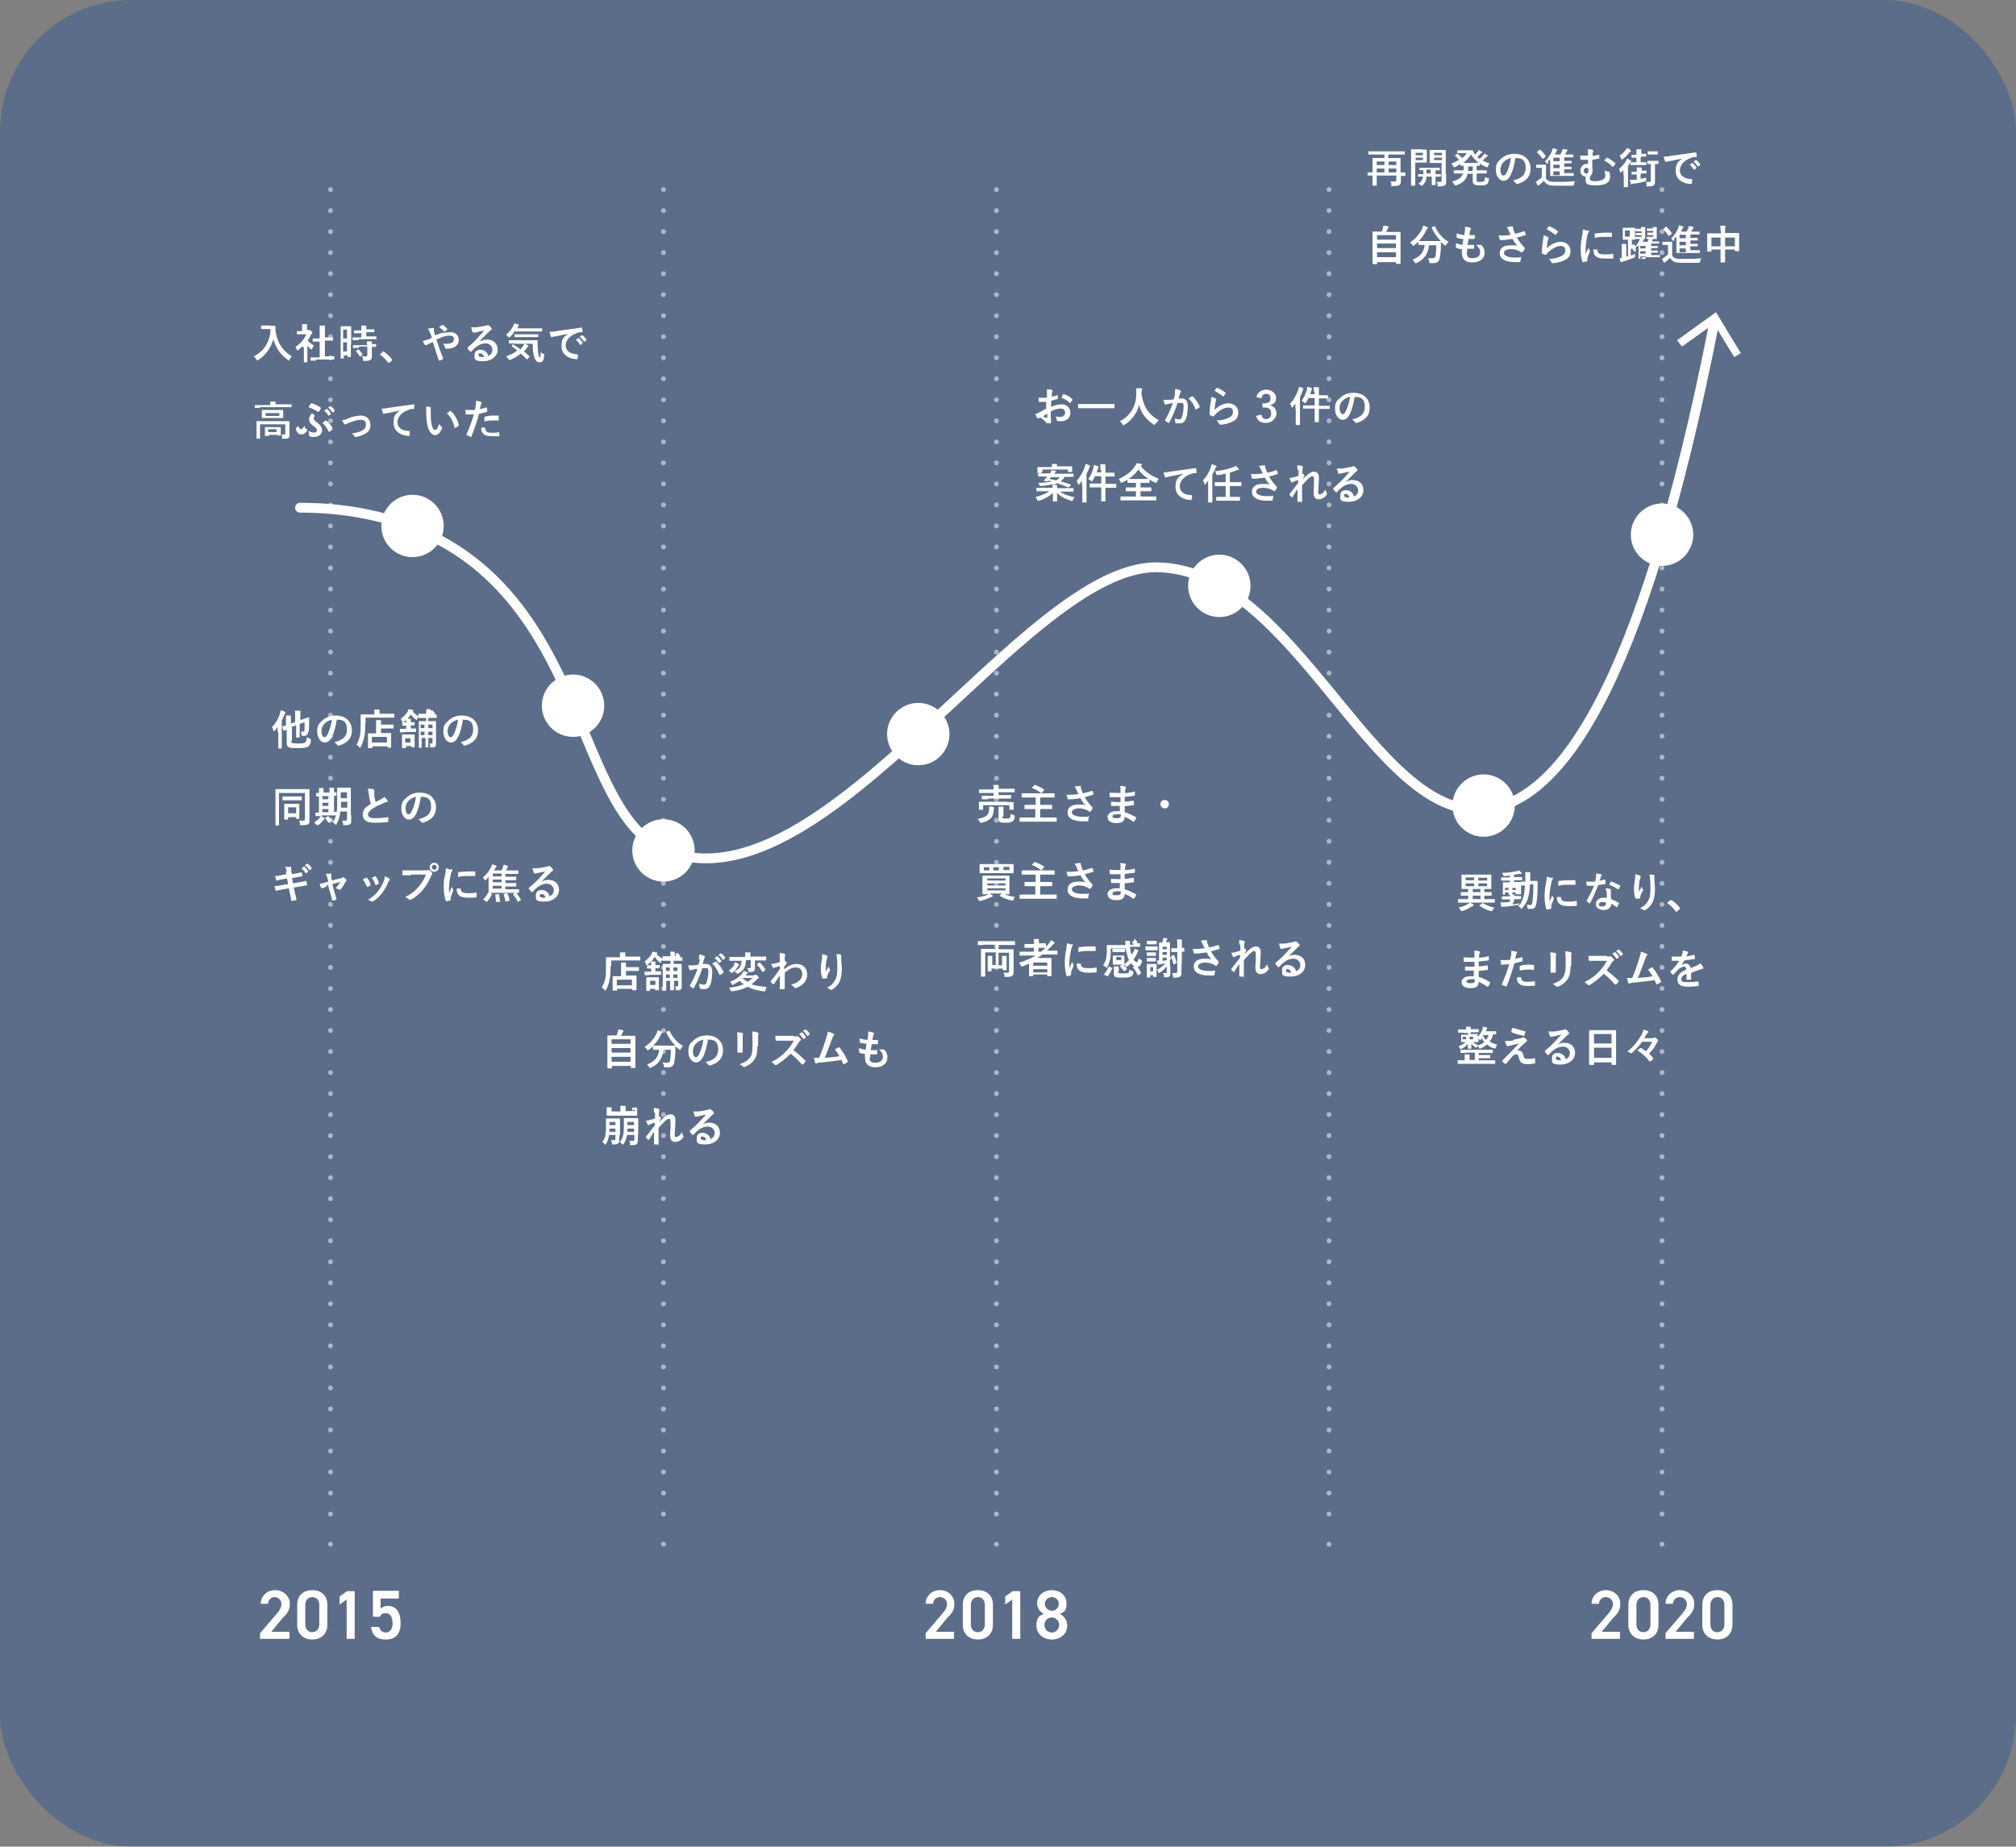 <?xml version="1.0" encoding="UTF-8"?>
<svg xmlns="http://www.w3.org/2000/svg" version="1.1" viewBox="0 0 575.2 527">
  <rect x="0" y="0" width="575.2" height="527" fill="#808080" stroke="none"/>
  <defs>
    <style>
      .cls-1, .cls-2 {
        stroke-linejoin: round;
        stroke-width: 1.4px;
      }

      .cls-1, .cls-2, .cls-3 {
        fill: none;
        stroke: #fff;
        stroke-linecap: round;
      }

      .cls-2 {
        stroke-dasharray: 0 6;
      }

      .cls-4 {
        fill: #fff;
      }

      .cls-5 {
        fill: #024099;
      }

      .cls-3 {
        stroke-miterlimit: 10;
        stroke-width: 2.8px;
      }

      .cls-6 {
        opacity: .5;
      }

      .cls-7 {
        opacity: .3;
      }
    </style>
  </defs>
  <!-- Generator: Adobe Illustrator 28.7.5, SVG Export Plug-In . SVG Version: 1.2.0 Build 176)  -->
  <g>
    <g id="_レイヤー_1" data-name="レイヤー_1">
      <g id="_レイヤー_2">
        <g id="_レイヤー_1-2">
          <g class="cls-7">
            <rect class="cls-5" width="575.2" height="527" rx="37.6" ry="37.6"/>
          </g>
          <g>
            <path class="cls-4" d="M82.5,467.7h-8.3v-1.6l4.7-5.5c.9-1,1.4-1.9,1.4-2.9s-.9-1.9-1.9-1.9-1.9.7-1.9,1.9h-2.1c0-2.3,1.9-3.9,4.1-3.9s4.2,1.6,4.2,3.9-1.2,3.1-2.1,4.1l-3.2,3.9h5.2v2h0Z"/>
            <path class="cls-4" d="M89.1,467.9c-2.3,0-4.3-1.4-4.3-4.2v-5.7c0-2.9,2-4.2,4.3-4.2s4.3,1.3,4.3,4.2v5.7c0,2.8-2,4.2-4.3,4.2ZM89.1,455.8c-1.2,0-2,.9-2,2.3v5.4c0,1.5.8,2.3,2,2.3s2-.9,2-2.3v-5.4c0-1.5-.8-2.3-2-2.3Z"/>
            <path class="cls-4" d="M101.2,467.7h-2.3v-11.2l-2,1.4v-2.3l2.1-1.5h2.2v13.7h0Z"/>
            <path class="cls-4" d="M108.5,461.4h-2.1v-7.4h7.4v2.2h-5.2v2.9c.4-.4,1.1-.8,2.1-.8,2.3,0,3.6,1.8,3.6,4.9s-1.4,4.7-4.2,4.7-4-1.4-4.2-3.6h2.3c.2,1,.9,1.6,1.9,1.6s1.9-.8,1.9-2.6-.6-2.9-1.9-2.9-1.3.4-1.7,1h0Z"/>
          </g>
          <g>
            <path class="cls-4" d="M462.4,467.7h-8.3v-1.6l4.7-5.5c.9-1,1.4-1.9,1.4-2.9s-.9-1.9-2-1.9-1.9.7-2,1.9h-2.1c0-2.3,1.9-3.9,4.1-3.9s4.1,1.6,4.1,3.9-1.2,3.1-2.1,4.1l-3.2,3.9h5.2v2h.2Z"/>
            <path class="cls-4" d="M468.9,467.9c-2.3,0-4.3-1.4-4.3-4.2v-5.7c0-2.9,2-4.2,4.3-4.2s4.3,1.3,4.3,4.2v5.7c0,2.8-2,4.2-4.3,4.2ZM468.9,455.8c-1.2,0-2,.9-2,2.3v5.4c0,1.5.8,2.3,2,2.3s2-.9,2-2.3v-5.4c0-1.5-.8-2.3-2-2.3Z"/>
            <path class="cls-4" d="M483.5,467.7h-8.3v-1.6l4.7-5.5c.9-1,1.4-1.9,1.4-2.9s-.9-1.9-2-1.9-1.9.7-2,1.9h-2.1c0-2.3,1.9-3.9,4.1-3.9s4.1,1.6,4.1,3.9-1.2,3.1-2.1,4.1l-3.2,3.9h5.2v2h.2Z"/>
            <path class="cls-4" d="M490,467.9c-2.3,0-4.3-1.4-4.3-4.2v-5.7c0-2.9,2-4.2,4.3-4.2s4.3,1.3,4.3,4.2v5.7c0,2.8-2,4.2-4.3,4.2ZM490,455.8c-1.2,0-2,.9-2,2.3v5.4c0,1.5.8,2.3,2,2.3s2-.9,2-2.3v-5.4c0-1.5-.8-2.3-2-2.3Z"/>
          </g>
          <g>
            <path class="cls-4" d="M272.4,467.7h-8.3v-1.6l4.7-5.5c.9-1,1.4-1.9,1.4-2.9s-.9-1.9-2-1.9-1.9.7-2,1.9h-2.1c0-2.3,1.9-3.9,4.1-3.9s4.1,1.6,4.1,3.9-1.2,3.1-2.1,4.1l-3.2,3.9h5.2v2h.2Z"/>
            <path class="cls-4" d="M279,467.9c-2.3,0-4.3-1.4-4.3-4.2v-5.7c0-2.9,2-4.2,4.3-4.2s4.3,1.3,4.3,4.2v5.7c0,2.8-2,4.2-4.3,4.2ZM279,455.8c-1.2,0-2,.9-2,2.3v5.4c0,1.5.8,2.3,2,2.3s2-.9,2-2.3v-5.4c0-1.5-.8-2.3-2-2.3Z"/>
            <path class="cls-4" d="M291.1,467.7h-2.3v-11.2l-2,1.4v-2.3l2.1-1.5h2.2v13.7h0Z"/>
            <path class="cls-4" d="M297.8,460.6c-1.1-.6-1.9-1.7-1.9-3,0-2.4,2-3.8,4.2-3.8s4.2,1.4,4.2,3.8-.8,2.4-1.9,3c1.1.5,2.1,1.7,2.1,3.3,0,2.5-2.1,4-4.4,4s-4.4-1.5-4.4-4,1-2.8,2.1-3.3h0ZM300.1,465.9c1.2,0,2.1-1,2.1-2.2s-1.1-2.1-2.1-2.1-2.1.8-2.1,2.1.9,2.2,2.1,2.2ZM300.1,459.7c1.1,0,2-.9,2-2s-.9-1.9-2-1.9-2,.9-2,1.9.9,2,2,2Z"/>
          </g>
          <g>
            <path class="cls-4" d="M77.2,93h1.2c0,0,.2,0,.2,0v1.3c.4,3.2,1.8,5.7,4.7,7.4-.2.2-.5.5-.7.9,0,.2,0,.3-.2.3s0,0-.3-.2c-2.2-1.6-3.5-3.6-4.1-5.9-.7,2.5-2.2,4.6-4.4,6,0,0-.2,0-.3,0s0,0-.2-.3c-.2-.3-.5-.6-.7-.8,3-1.5,4.7-4.3,4.8-7.8h-2.7q0,0,0,0v-1q0,0,0,0h2.7Z"/>
            <path class="cls-4" d="M86.2,98.9c-.4.4-.7.7-1.1,1,0,0-.2.2-.2.2,0,0,0,0-.2-.3s-.3-.7-.4-.8c1.4-.9,2.5-2.2,3.1-3.6h-2.7q0,0,0,0v-.9q0,0,0,0h1.5v-2h1.2c0,0,.2,0,.2,0v1.7h.8s.2,0,.4.3c.2.2.3.3.3.4s0,0,0,.2l-.3.3c-.3.6-.6,1.2-1,1.8.5.5,1,1,1.8,1.4-.2.2-.3.5-.5.8,0,.2,0,.3-.2.3s0,0-.2,0c-.4-.3-.7-.7-1-1.1v4.8q0,0,0,0h-1q0,0,0,0v-4.3h-.2ZM90.2,102.9h-1.6q0,0,0,0v-.9q0,0,0,0h2.6v-4.5h-2q0,0,0,0v-.9q0,0,0,0h2v-3.7h1.3c0,0,.2,0,.2,0v3.4h2.3q0,0,0,0v.9q0,0,0,0h-2.3v4.5h2.7q0,0,0,0v.9q0,0,0,0h-5l-.2.2Z"/>
            <path class="cls-4" d="M100.1,98.3v3.6q0,0,0,0h-.9q0,0,0,0v-.5h-1.1v.9q0,0,0,0h-.9q0,0,0,0v-9.2q0,0,0,0h3q0,0,0,0v5.2h0ZM97.9,94.1v2.5h1.1v-2.5h-1.1ZM99,100.3v-2.6h-1.1v2.6h1.1ZM102.2,97.1h-1.6q0,0,0,0v-.8q0,0,0,0h2.5v-1.2h-2.1q0,0,0,0v-.8q0,0,0,0h2.1v-1.4h1.2c0,0,.2,0,.2,0v1.1h2.3q0,0,0,0v.8q0,0,0,0h-2.3v1.2h2.9q0,0,0,0v.8q0,0,0,0h-4.9l-.3.2ZM102.3,99.3h-1.6q0,0,0,0v-.8q0,0,0,0h4v-1.1c.5,0,.9,0,1.2,0,0,0,.2,0,.2,0v.8h1.2q0,0,0,0v.8q0,0,0,0h-1.2v2.7c0,.4,0,.8-.4,1-.3.2-.7.3-1.6.3s-.4,0-.5-.4c0-.4-.2-.6-.4-.9h1.2q.4,0,.4-.4v-2.4h-2.4v.2ZM102.1,99.7h.2c.4.4.8.9,1.1,1.4v.2l-.7.5h0c-.4-.6-.7-1.1-1.1-1.5v-.2l.7-.4h0Z"/>
            <path class="cls-4" d="M109,100.3h.4c.9.6,1.7,1.3,2.4,2.2v.2q0,0,0,.2l-.7.6s0,0-.2,0c0,0,0,0-.2,0-.6-.9-1.4-1.7-2.3-2.3,0,0,0,0,0,0h0c0,0,.7-.7.7-.7h0Z"/>
            <path class="cls-4" d="M126.3,95.1c.8-.2,1.4-.3,2.1-.3,1.6,0,2.5.9,2.5,2.2s-1.1,2.5-3.1,2.5-.4,0-.5,0c-.2,0-.3,0-.3-.2,0-.4-.3-.8-.6-1.2.5,0,.9,0,1.3,0,1.1,0,1.8-.5,1.8-1.3s-.5-1-1.2-1-1.1,0-1.8.3c-.7.2-1.2.5-2,.8.6,1.8,1.2,3.5,1.9,5.3q0,.2,0,.3c-.3.2-.7.3-1,.4,0,0,0,0-.2,0-.6-1.9-1.1-3.5-1.7-5.3-.5.2-.8.4-1.1.5s-.4.2-.6.4h-.2c0,0-.2,0-.3,0-.3-.4-.5-.8-.7-1.2.5,0,.7-.2,1.2-.3.3,0,.7-.2,1.4-.6,0-.4-.3-.9-.6-1.6,0-.2-.2-.6-.6-1,.5,0,1.1-.2,1.6-.2s.2,0,.2.2v.4c0,.3,0,.4.2.9,0,.3.2.5.2.6.8-.3,1.5-.6,2.2-.8h0v.3ZM126.1,92.7h.2c.4.2.9.7,1.3,1.1h0v.2c-.2.2-.5.5-.8.7h0c0,0,0,0,0,0-.4-.5-.9-.9-1.5-1.3.3-.3.7-.5.9-.7h0Z"/>
            <path class="cls-4" d="M137.1,97.4c.7-.4,1.2-.5,1.9-.5,1.8,0,3,1.2,3,2.9s-1.6,3.3-4.2,3.3-2.4-.7-2.4-1.8.8-1.5,1.7-1.5,2,.6,2.2,1.8c.8-.4,1.2-.9,1.2-1.8s-.8-1.8-1.9-1.8-2.1.4-3.1,1.3c-.4.3-.7.7-1,1,0,0-.1,0-.2,0s-.1,0-.2,0c-.2-.2-.5-.5-.7-.8v-.3c.9-.8,1.8-1.5,2.8-2.7.7-.8,1.3-1.4,1.9-2.1-.7,0-1.6.3-2.3.5-.2,0-.3,0-.5,0h-.2c-.1,0-.2,0-.3-.2-.1-.3-.2-.6-.4-1.3h1.1c.7,0,1.8-.2,2.7-.4.3,0,.5,0,.7-.2h.5c.4.3.6.5.8.8.1,0,.1.2.1.3s0,.2-.2.3c-.2,0-.3.2-.5.4-.9.8-1.7,1.7-2.6,2.6h0ZM137.1,100.8c-.4,0-.6.2-.6.5s.3.6,1,.6.4,0,.6,0c-.2-.7-.5-1-1-1h0Z"/>
            <path class="cls-4" d="M146.9,94.5c-.4.6-.8,1.1-1.3,1.6-.1,0-.2.2-.3.2s-.1,0-.3-.2-.4-.4-.6-.6c1-.8,1.6-1.6,2.1-2.6,0-.2.2-.4.2-.6.4,0,.8.2,1.1.3.1,0,.2,0,.2.2v.2s-.2,0-.2.3l-.2.4h7q.1,0,.1,0v.9q0,0-.1,0h-7.6v-.3ZM146.7,98.6q.1,0,.2,0c.5.3,1.1.7,1.6,1.1.2-.3.5-.6.7-.9.1-.2.3-.4.4-.7.4,0,.8.3,1,.5.1,0,.2.2.2.2,0,0,0,0-.2.2-.1,0-.2.2-.3.3-.2.4-.5.7-.8,1,.5.4,1.1.9,1.6,1.4,0,0,.1,0,.1,0h0c0,0-.7.8-.7.8,0,0-.1,0-.2,0h-.1c-.5-.6-1-1.1-1.6-1.6-.8.7-1.8,1.3-3,1.8h-.3q-.1,0-.3-.3c-.2-.3-.4-.5-.6-.7,1.4-.5,2.4-1,3.2-1.7-.5-.4-1-.8-1.6-1.2q-.1,0,0-.2l.6-.5h0v.3ZM146.9,98h-1.6q-.1,0-.1,0v-.9q0,0,.1,0h8q.1,0,.1,0v1.6c0,.9.1,1.8.2,2.3.2.7.2,1,.4,1s.2-.4.3-1.5c.2.2.5.4.8.5.2,0,.2,0,.2.5-.2,1.4-.5,1.9-1.3,1.9s-1.3-.5-1.7-1.9c-.2-.8-.3-1.8-.3-3.4h-5.2.1ZM148.5,96.2h-1.6q-.1,0-.1,0v-.8q0,0,.1,0h6.6q.1,0,.1,0v.8q0,0-.1,0h-5Z"/>
            <path class="cls-4" d="M162.5,95.2c-1.5.3-2.8.5-4,.8-.5,0-.6,0-.8.2h-.3c-.1,0-.2,0-.2-.2-.2-.3-.3-.7-.4-1.3.6,0,1,0,1.9-.2,1.5-.2,4.1-.6,7.2-1q.2,0,.2,0c0,.3.1.7.1,1.1s0,.2-.2.2c-.6,0-.9,0-1.5.3-2,.7-3.1,2.1-3.1,3.5s1.1,2.4,3.2,2.5c.2,0,.3,0,.3.2,0,.3,0,.7-.1,1q0,.2-.2.2c-2.1,0-4.4-1.2-4.4-3.7s.9-2.8,2.3-3.8h0ZM164.9,96.5h.2c.4.3.8.8,1.1,1.3v.2l-.5.4h-.2c-.4-.6-.7-1-1.2-1.4l.6-.4h0ZM166,95.7h.2c.4.3.9.8,1.1,1.2v.2l-.5.4h-.2c-.3-.5-.7-1-1.2-1.4l.6-.4h0Z"/>
            <path class="cls-4" d="M74.2,116.4h-1.5q0,0,0,0v-.8q0,0,0,0h4.4v-1h1.3c0,0,.2,0,.2,0v.8h4.6q0,0,0,0v.8q0,0,0,0h-9ZM82.6,122.6v1.5c0,.3,0,.7-.3.9-.2.2-.5.2-1.4.2s-.4,0-.4-.4,0-.6-.2-.8h.8q.3,0,.3-.3v-2.6h-7.2v4.1q0,0,0,0h-1q0,0,0,0v-5q0,0,0,0h9.4q0,0,0,0v2.4h0ZM79.2,117h1.6q0,0,0,0v2.3q0,0,0,0h-6.1q0,0,0,0v-2.3q0,0,0,0h4.5ZM75.6,124.5q0,0,0,0v-2.6q0,0,0,0h4.5q.1,0,0,0v2.4q0,0,0,0h-.9q0,0,0,0v-.2h-2.4v.3q0,0,0,0h-1ZM79.7,117.9h-3.9v.8h3.9v-.8ZM76.5,123.3h2.4v-.8h-2.4v.8Z"/>
            <path class="cls-4" d="M87.6,122.6v.2c0,0,0,0,0,.2l-.6.6c-.3.3-.7.4-1,.4-.6,0-1.3-.4-1.6-1.6v-.2c.2-.2.5-.5.7-.6h0c0,0,0,0,0,0,.3.7.5.9.7.9s.3,0,.4-.2c.3-.2.5-.4.7-.8,0,.4.3.8.4.9h.2ZM89.5,123.5c.6,0,.9-.2.9-.7s-.2-.7-1.2-1.4c-.8-.7-1-1.1-1-1.7s.2-1.2.8-1.8c.4.3.6.4.8.7h0c-.2.4-.3.7-.3.9s.2.5,1,1.1c1.1.9,1.4,1.5,1.4,2.2,0,1.2-1.1,1.9-2.2,1.9s-.9,0-1.3-.2c0,0-.2,0-.2-.2,0-.4,0-.9-.3-1.3.7.3,1.2.4,1.7.4h-.1ZM88.8,115.1s0,0,.2,0c1,.3,1.7.7,2.5,1.2,0,0,0,.2,0,.3,0,.2-.4.7-.5.9,0,0,0,0-.2,0h-.2c-.7-.5-1.5-.9-2.6-1.3.2-.3.4-.7.7-1h0v-.2ZM93.1,120h0c0,0,0,0,0,0,.8.7,1.5,1.5,1.8,2.2v.3c-.2.2-.6.5-.9.7h-.2c-.4-.8-.9-1.7-1.8-2.5.3-.2.6-.5.9-.7h0ZM93.1,116.7h.2c.4.3.8.8,1.1,1.3v.2l-.5.4h-.2c-.4-.6-.7-1-1.2-1.4l.6-.4h0ZM94.2,115.9h.2c.4.3.9.8,1.1,1.2v.2l-.5.4h-.2c-.3-.5-.7-1-1.2-1.4,0,0,.6-.4.6-.4Z"/>
            <path class="cls-4" d="M99.5,119.3c1.5-.5,2.6-.7,3.5-.7,1.6,0,2.7,1.1,2.7,2.6s-.6,2.1-1.7,2.7c-.6.3-1.5.7-2.5.8-.2,0-.3,0-.4-.2s-.3-.5-.7-.8c1.4-.2,2.1-.4,2.9-.8.7-.4,1.1-.9,1.1-1.8s-.5-1.3-1.5-1.3-2.1.4-3.4.9c-.3,0-.5.3-.7.4h-.2c0,0-.2,0-.3,0-.3-.3-.5-.8-.7-1.2.6,0,1.2-.2,1.9-.5Z"/>
            <path class="cls-4" d="M114.6,117.1c-1.5.3-2.8.5-4,.8-.5,0-.6,0-.8.2h-.3c-.1,0-.2,0-.2-.2-.2-.3-.3-.7-.4-1.3.6,0,1,0,1.9-.2,1.5-.2,4.1-.6,7.2-1q.2,0,.2,0c0,.3,0,.7,0,1.1s0,.2-.2.2c-.6,0-.9,0-1.5.3-2,.7-3.1,2.1-3.1,3.5s1.1,2.4,3.2,2.5c.2,0,.3,0,.3.2,0,.3,0,.7,0,1q0,.2-.2.2c-2.1,0-4.4-1.2-4.4-3.7s.8-2.8,2.3-3.8h0Z"/>
            <path class="cls-4" d="M122.7,116.5c0,0,.2,0,.2.2v.3c0,0,0,.7,0,1.2,0,.8,0,1.6.2,2.7.2.9.5,1.8,1,1.8s.7-.4,1.2-1.7c.3.4.5.7.8.9,0,0,0,.3,0,.4-.5,1.2-1.2,1.9-2,1.9s-1.9-1.1-2.2-3.1c-.2-1.1-.3-2.4-.3-3.5s0-1,0-1.6c.6,0,1.2.2,1.5.4h-.2ZM128.3,117.2h.2c1.1.9,2.1,2.6,2.4,4.1q0,.2-.1.3c-.3.2-.6.4-.9.5-.1,0-.2,0-.2,0-.4-1.7-1-3-2.2-4.2.5-.3.8-.5,1-.6h-.2Z"/>
            <path class="cls-4" d="M138.8,116.5c.1,0,.2,0,.2,0v.9q0,.2-.2.2c-.7.2-1.4.3-2.1.5-.8,2.7-1.4,4.5-2.2,6.5,0,.2-.1.2-.3,0-.1,0-.7-.3-1-.4-.1,0-.1-.2-.1-.2.9-2.1,1.5-3.7,2.1-5.7-.7,0-1.5,0-2.1,0s-.2,0-.2-.2-.1-.7-.2-1.1h.9c.5,0,1.2,0,1.9,0,.1-.5.2-1,.3-1.5v-1.1c.6,0,1.1.2,1.5.3.1,0,.1,0,.1.2v.2c-.1.2-.2.3-.2.5-.1.4-.2.8-.3,1.1.5,0,1.1-.2,1.7-.4h.2ZM138.3,122.2c.1,0,.2,0,.2.2.1.9.7,1.1,1.8,1.1s1.5,0,2-.2q.1,0,.1,0c0,.3.1.7.1,1s0,.2-.2.2c-.4,0-1.2,0-1.6,0-1.6,0-2.4-.2-2.9-.8-.4-.4-.5-.9-.5-1.6.4,0,.9-.2,1-.2h0ZM138.2,119.1q0-.2.2-.2c.8-.2,1.6-.3,2.3-.3s1,0,1.4,0q.2,0,.2.2v1q0,.2-.2.2c-.4,0-1,0-1.5,0s-1.6,0-2.4.3v-1.1h0Z"/>
          </g>
          <g>
            <path class="cls-4" d="M79.2,208.9v-1.4c-.2.3-.5.7-.8,1,0,.1-.2.2-.2.2,0,0,0,0-.2-.2,0-.4-.3-.8-.4-1,1.1-1.1,1.8-2.4,2.3-3.9,0-.3.2-.6.2-.9.4.1.8.2,1.1.4,0,0,.2.1.2.2s0,.1,0,.2c0,0,0,.2-.3.5-.2.6-.4,1.1-.7,1.6v7.9q0,.1,0,.1h-1q0,0,0-.1v-4.5h0ZM83.1,211.5c0,.4,0,.5.4.6.2,0,.7.1,1.6.1s1.7-.1,2-.3c.2-.2.4-.6.4-1.5.3.2.6.3.9.4.2,0,.3.2.3.4,0,.9-.3,1.5-.7,1.8-.5.4-1.3.5-3.1.5s-2,0-2.4-.2-.7-.4-.7-1.2v-3.8l-.8.2q0,0-.2-.1l-.2-.9v-.2s.4-.1,1-.3v-2.8h1.2q.2,0,.2.1v2.2l1.2-.4v-3.3h1.3c0,0,.2,0,.2.1v2.6l.9-.3c1.1-.4,1.5-.5,1.6-.5s0,0,0,.1v1.1c0,1.8,0,2.7-.3,3.2-.2.6-.5.9-1,.9h-.6c-.2,0-.3-.1-.3-.4s0-.6-.2-.8h.7c.2,0,.3-.1.4-.5,0-.6,0-1.1,0-2.2l-1.4.5v3.8q0,.1,0,.1h-1q0,0,0-.1v-3.4l-1.2.4v3.8h0l-.2.3Z"/>
            <path class="cls-4" d="M96.1,205.3c-.3,2-.8,3.9-1.5,5.2-.5.9-1.1,1.4-2,1.4s-2.1-1.1-2.1-3.1.5-2.2,1.4-3.1c1-1,2.3-1.5,3.9-1.5,2.9,0,4.6,1.8,4.6,4.2s-1.3,3.6-3.7,4.4c-.2,0-.4,0-.5-.2s-.4-.5-.8-.8c2-.5,3.6-1.3,3.6-3.6s-1.1-2.8-2.7-2.8h-.2ZM92.6,206.5c-.6.6-.9,1.4-.9,2.2s.4,1.7.8,1.7.6-.2.9-.7c.5-1,1.1-2.7,1.3-4.3-.8.2-1.5.5-2.1,1.1h0Z"/>
            <path class="cls-4" d="M104.2,206.5c0,1.6,0,2.8-.3,3.9-.2,1-.5,1.9-1,2.8,0,.2,0,.2-.2.2s0,0-.2-.2c-.3-.3-.6-.6-.8-.7.5-.8.8-1.6,1-2.6.2-.9.2-2,.2-3.6v-2.3q0-.1,0-.1h3.9v-1.4h1.3c0,0,.2,0,.2.1v1.1h4.2q0,0,0,.1v.9q0,.1,0,.1h-8.2v1.5h0l-.2.2ZM105,213.5q0,0,0-.1v-4s0-.1,0-.1h2.3v-3.8h1.2c0,0,.2,0,.2.1v1.2h3.6q0,0,0,.1v.9q0,.1,0,.1h-3.6v1.3h2.9q0,0,0,.1v4q0,0,0,.1h-1q0,0,0-.1v-.3h-4.3v.4q0,.1,0,.1h-1.1ZM106.1,211.9h4.3v-1.6h-4.3v1.6Z"/>
            <path class="cls-4" d="M123.3,203.9c-.2-.3-.4-.5-.6-.8v-.2l.5-.2h.2c.2.2.4.5.7.8v.2l-.3.2h.8q0,0,0,.1v.8q0,.1,0,.1h-2.4v.9h2.2q0,0,0,.1v6.3c0,.4,0,.7-.3.9-.2.2-.6.2-1,.2s-.4,0-.4-.3,0-.6-.2-.8h.6c.2,0,.3,0,.3-.3v-1.3h-1.2v2.6q0,.1,0,.1h-.8q0,0,0-.1v-2.6h-1.1v2.7q0,.1,0,.1h-.8q0,0,0-.1v-7.4q0-.1,0-.1h2.1v-.9h-2.2q0,0,0-.1v-.2c-.2.2-.3.4-.4.6,0,.2,0,.3-.2.3s0,0-.2-.2c-.6-.4-1-.9-1.4-1.4-.5.8-1.2,1.6-2.1,2.3,0,0-.2.1-.2.1l-.2-.3c0-.4-.2-.6-.4-.8.9-.7,1.6-1.4,2.1-2.3,0-.2,0-.3.2-.5.4,0,.8.2,1.1.2s.2,0,.2.2,0,.1-.2.2c.5.6,1,1,1.7,1.4v-.6q0-.1,0-.1h2.2v-1.3h1.1c0,0,.2,0,.2.1v1.1h1.2l-.6.3ZM115.4,209h-1.3q0,0,0-.1v-.8q0-.1,0-.1h1.8v-.9h-1.1q0,0,0-.1v-.7q0-.1,0-.1h1.1v-1.1h1.1c0,0,.2,0,.2.1v.9h1.1q0,0,0,.1v.7q0,.1,0,.1h-1.1v.9h1.5q0,0,0,.1v.8q0,.1,0,.1h-3.3ZM115.6,213.4q0,.1,0,.1h-.9q0,0,0-.1v-3.7q0-.1,0-.1h3.6q0,0,0,.1v3.5q0,.1,0,.1h-.9q0,0,0-.1v-.3h-1.5v.5h0ZM115.6,210.7v1.2h1.5v-1.2h-1.5ZM121.1,207.8v-1h-1.1v1h1.1ZM121.1,209.8v-1h-1.1v1h1.1ZM122.2,206.8v1h1.2v-1h-1.2ZM123.4,209.8v-1h-1.2v1h1.2Z"/>
            <path class="cls-4" d="M132.1,205.3c-.3,2-.8,3.9-1.5,5.2-.5.9-1.1,1.4-2,1.4s-2.1-1.1-2.1-3.1.5-2.2,1.4-3.1c1-1,2.3-1.5,3.9-1.5,2.9,0,4.6,1.8,4.6,4.2s-1.3,3.6-3.7,4.4c-.2,0-.4,0-.5-.2s-.4-.5-.8-.8c2-.5,3.6-1.3,3.6-3.6s-1.1-2.8-2.7-2.8h-.2ZM128.6,206.5c-.6.6-.9,1.4-.9,2.2s.4,1.7.8,1.7.6-.2.9-.7c.5-1,1.1-2.7,1.3-4.3-.8.2-1.5.5-2.1,1.1h0Z"/>
            <path class="cls-4" d="M88.3,232.1v2.1c0,.4,0,.8-.4,1-.2.2-.7.3-1.8.3s-.4,0-.5-.4c0-.3-.2-.7-.3-.9h1.2c.2,0,.5-.1.5-.4v-7.5h-7.4v9.2q0,.1,0,.1h-1q0,0,0-.1v-10.2q0-.1,0-.1h9.7q0,0,0,.1v6.9h0ZM82.1,228.4h-1.5q0,0,0-.1v-.9q0-.1,0-.1h5.5q0,0,0,.1v.9q0,.1,0,.1h-4ZM81.1,233.9q0,0,0-.1v-4.3q0-.1,0-.1h4.3q0,0,0,.1v4.1q0,.1,0,.1h-.9q0,0,0-.1v-.4h-2.3v.6q0,.1,0,.1h-.9ZM82.2,232.1h2.3v-1.7h-2.3v1.7Z"/>
            <path class="cls-4" d="M90.8,235.4c0,0-.2.1-.3.1s0,0-.3-.2c-.2-.3-.4-.5-.6-.6.7-.4,1.2-.8,1.6-1.3,0-.2.2-.3.3-.5.4.1.6.2.9.4,0,0,.2.1.2.2s0,.1,0,.2c0,0-.2.2-.3.3-.4.5-.8,1-1.4,1.4h0ZM91.5,232.9h-1.5q0,0,0-.1v-.8q0-.1,0-.1h1v-4.6h-.8q0,0,0-.1v-.8q0-.1,0-.1h.8v-1.4h1.1s.2,0,.2.1v1.2h1.7v-1.4h1.1c0,0,.2,0,.2.1v1.2h.7q0,0,0,.1v.8q0,.1,0,.1h-.7v4.6h.7q0,0,0,.1v.8q0,.1,0,.1h-4l-.5.2ZM93.7,228.1v-.9h-1.7v.9h1.7ZM93.7,230v-.9h-1.7v.9h1.7ZM93.7,231.8v-.9h-1.7v.9h1.7ZM93.8,233h0c.2.3.8.9,1,1-.2.2-.5.4-.7.6,0,.1,0,.2-.2.2s0,0-.2-.1c-.3-.4-.6-.7-.9-1.1v-.2l.6-.4h.3ZM100.2,232.5v1.7c0,.5,0,.8-.3,1-.2.2-.6.3-1.5.3s-.4-.1-.5-.4c0-.3-.2-.6-.3-.9h1c.3,0,.4-.1.4-.4v-2.2h-1.9c-.2,1.7-.5,2.6-1.1,3.6,0,.2-.2.2-.2.2,0,0,0,0-.2-.2-.2-.2-.5-.4-.7-.6,1-1.3,1.3-2.4,1.3-5.7v-4q0-.1,0-.1h3.9q0,0,0,.1v7.4h0v.2ZM99.1,230.6v-1.8h-1.8v1.7h1.9,0ZM97.2,226.1v1.7h1.8v-1.7h-1.8Z"/>
            <path class="cls-4" d="M106.6,225.3c0,0,.2.1.2.2v1.3c0,.8.2,1.4.4,2.1.6-.3,1-.6,1.7-.9.3-.2.6-.4.8-.6.4.4.7.8.9,1.1v.2c0,.1,0,.2-.2.2-.4,0-.8.2-1.2.4-1,.4-2,.9-2.8,1.4-1,.7-1.4,1.2-1.4,1.8s.5,1,1.9,1,2.7-.1,3.7-.3c0,0,.2,0,.2.1,0,.3,0,.8,0,1.1,0,.1,0,.2-.2.2-1.1.1-2.1.2-3.6.2-2.3,0-3.5-.7-3.5-2.3s.9-2.2,2.3-3.1c-.3-.9-.5-2-.6-2.9,0-.6-.2-1.1-.3-1.4.6,0,1.1,0,1.6.1h0Z"/>
            <path class="cls-4" d="M120.1,227.3c-.3,2-.8,3.9-1.5,5.2-.5.9-1.1,1.4-2,1.4s-2.1-1.1-2.1-3.1.5-2.2,1.4-3.1c1-1,2.3-1.5,3.9-1.5,2.9,0,4.6,1.8,4.6,4.2s-1.3,3.6-3.7,4.4c-.2,0-.4,0-.5-.2s-.4-.5-.8-.8c2-.5,3.6-1.3,3.6-3.6s-1.1-2.8-2.7-2.8h-.2ZM116.6,228.5c-.6.6-.9,1.4-.9,2.2s.4,1.7.8,1.7.6-.2.9-.7c.5-1,1.1-2.7,1.3-4.3-.8.2-1.5.5-2.1,1.1h0Z"/>
            <path class="cls-4" d="M81.8,248.9c0-.6-.2-1-.5-1.5h1.6q.2,0,.2.2v.9l.2,1,1-.2c.7-.1,1.2-.2,1.8-.4,0,0,0,0,0,.1,0,.3.2.6.2,1,0,0,0,.1-.2.1-.6.1-1.1.2-1.7.3l-1.1.2.3,1.5,1.7-.3c.8-.1,1.4-.3,1.9-.4q.2,0,.2.1c0,.3.2.6.2,1s0,.2-.2.2c-.4,0-1.1.2-1.9.3l-1.7.3.3,1.3c.2.8.4,1.6.5,2.2,0,0,0,.1-.2.1s-.8.2-1.1.2-.2,0-.2-.1c0-.4-.2-1.3-.4-2.1l-.3-1.4-1.6.3c-.8.1-1.5.3-1.9.4,0,0-.2,0-.3-.1,0-.4-.2-.8-.3-1.2.7,0,1.4-.2,2.2-.3l1.7-.3-.3-1.6-1.1.2c-.7.1-1.5.3-1.8.4,0,0-.2,0-.2-.1,0-.3-.3-.9-.3-1.2.7,0,1.3-.1,2.1-.3l1.1-.2-.2-.8h0l.2.2ZM86.6,247.3h.2c.4.3.8.8,1.1,1.3v.2l-.5.4h-.2c-.4-.6-.7-1-1.2-1.4l.6-.4h0ZM87.6,246.5h.2c.4.3.9.8,1.1,1.2v.2l-.5.4h-.2c-.3-.5-.7-1-1.2-1.4l.6-.4h0Z"/>
            <path class="cls-4" d="M93.3,253c-.4.1-.9.3-1.3.5h-.2s0,0-.2-.2-.2-.6-.4-1.1c.6,0,1.2-.2,1.8-.4l.7-.2-.3-1c0-.4-.2-.7-.5-1.2.5,0,1.1-.1,1.4-.1s.3,0,.2.2v.9l.2.9,2.6-.7c.3,0,.4-.1.6-.3h0s0,0,.2.1c.2.1.5.4.7.6v.2c0,0,0,.2,0,.2,0,.1,0,.2-.2.2-.4.8-.8,1.5-1.4,2.2,0,0,0,.1-.2.1h-.2c-.2-.1-.5-.2-1-.4.5-.6.9-1.2,1.3-1.8l-2.3.6.6,2.2c.2.8.4,1.3.6,2,0,.2,0,.3-.2.3-.2.1-.5.2-.8.2s-.2,0-.3-.2c0-.7-.3-1.3-.5-2l-.6-2.2-.7.2h0l.4.2Z"/>
            <path class="cls-4" d="M104.4,250.5h.3c.4.5.8,1.1,1,1.8v.2q0,0,0,.2c-.3.2-.5.3-.8.4q-.2,0-.3-.2c-.3-.7-.7-1.4-1.1-1.9.4-.2.7-.4.9-.5h0ZM111,250.7s.2.1.2.2,0,.1,0,.2c-.2.2-.3.4-.4.6-.5,1.2-1.1,2.3-1.8,3.2-.8,1-1.4,1.6-2.5,2.3,0,0-.2.1-.3.1h-.2c-.3-.2-.6-.4-1-.5,1.4-.9,2.2-1.6,2.9-2.5.6-.8,1.3-2,1.6-2.9.2-.4.2-.7.3-1.3.5.2,1,.4,1.3.6h0ZM106.9,250c0,0,.2,0,.3.1.3.4.7,1.2.9,1.8q0,.2,0,.3c-.2.1-.5.2-.8.4,0,0-.2,0-.2-.2-.3-.7-.6-1.3-1-1.9.5-.2.8-.4,1-.4h-.1Z"/>
            <path class="cls-4" d="M117,249.8h-2q-.2,0-.2-.2c0-.2,0-.9,0-1.2h6.6c.4,0,.5,0,.7-.1h.4c.3.2.6.5.8.8v.2s0,.1,0,.2c0,.1-.2.2-.3.5-.6,1.4-1.3,2.7-2.3,3.9s-2.2,2.2-3.4,2.8c0,0-.2.1-.3.1s-.2,0-.3-.1c-.3-.3-.7-.5-1.1-.7,1.8-.9,2.8-1.7,3.9-3,.9-1.1,1.6-2.1,2-3.4h-4.3v.2ZM125.2,247.5c0,.7-.6,1.3-1.3,1.3s-1.3-.6-1.3-1.3.6-1.3,1.3-1.3,1.3.6,1.3,1.3ZM123.2,247.5c0,.4.3.7.7.7s.7-.3.7-.7-.3-.7-.7-.7-.7.3-.7.7Z"/>
            <path class="cls-4" d="M128.8,248c.2.1.3.2.3.3s0,.1-.2.4c-.1.2-.2.4-.3.9-.3,1.5-.5,3-.5,3.9v1.4c.2-.6.5-.9.8-1.8.1.3.2.5.4.8v.4c-.3.6-.5,1.1-.7,1.8v.7q0,0-.2.2c-.3,0-.6.2-1,.2,0,0,0,0-.2-.1-.3-.8-.6-2.4-.6-3.6s0-2.4.4-3.9c.2-.9.2-1.3.2-1.8.5.1.9.2,1.3.4h0l.3-.2ZM131.4,253.6q.1,0,.1.2c0,.8.6,1.1,2,1.1s1.5,0,2.3-.2q.1,0,.2.2v1c0,.3,0,.2-.2.2-.8.1-1.4.1-2,.1-1.8,0-2.6-.3-3.1-1-.3-.4-.4-1-.4-1.6h1.1c0-.1,0,0,0,0h0ZM130.7,249.1c0-.1,0-.2.2-.2.7-.1,2.1-.2,2.6-.2h1.8c.2,0,.3,0,.3.2v1c0,.1,0,.2-.2.1h-2c-.7,0-1.6,0-2.7.3v-1.2h0Z"/>
            <path class="cls-4" d="M139.4,251.5v-1.3c-.2.3-.5.6-.7.9l-.2.2s-.1,0-.2-.2c-.2-.3-.4-.5-.5-.7,1-.8,1.8-1.9,2.3-2.9.2-.3.2-.5.3-.8.4,0,.7.2,1.1.3.1,0,.2.1.2.2s0,.1-.1.2c-.1,0-.2.2-.3.4s-.2.4-.4.6h2.2c.2-.3.3-.6.4-.9,0-.2.1-.4.2-.7.4,0,.8.2,1.1.3,0,0,.1.1.1.2v.2s-.2.2-.2.3c-.1.2-.2.4-.4.6h3.5q.1,0,.1.1v.8q0,.1-.1.1h-3.6v.8h3q.1,0,.1.1v.8q0,.1-.1.1h-3v.8h3q.1,0,.1.1v.8q0,.1-.1.1h-3v.8h3.8q.1,0,.1.1v.8q0,.1-.1.1h-8.5q-.1,0-.1-.1v-3h0v-.2ZM140.3,255.1h.1c-.4.9-.9,1.6-1.4,2.2h-.3l-.7-.5h-.1v-.2c.6-.5,1-1.2,1.4-1.9q0-.1.2,0l.7.3h.1ZM143.1,250.1v-.8h-2.5v.8h2.5ZM143.1,251.8v-.8h-2.5v.8h2.5ZM143.1,253.6v-.8h-2.5v.8h2.5ZM142.2,255.1q.2,0,.2.1c.1.6.2,1.3.3,2q0,.1-.2.2h-1c0-.7-.1-1.4-.2-2q0-.1.2-.2h.8c0-.1-.1-.1-.1-.1ZM144.6,255h.2c.3.6.5,1.3.6,1.9q0,.1-.2.2l-.8.2q-.2,0-.2-.1c-.1-.7-.3-1.3-.5-1.9,0-.1,0-.2.1-.2l.7-.2h0ZM147,254.8h.3c.5.6.9,1.2,1.3,1.9v.2l-.7.4h-.2c-.3-.7-.8-1.4-1.3-2v-.2l.7-.3h-.1Z"/>
            <path class="cls-4" d="M154.6,251.6c.7-.4,1.2-.5,1.9-.5,1.8,0,3,1.1,3,2.9s-1.6,3.3-4.2,3.3-2.4-.6-2.4-1.8.8-1.5,1.7-1.5,2,.6,2.2,1.8c.8-.4,1.2-.9,1.2-1.8s-.8-1.8-1.9-1.8-2.1.4-3.1,1.3c-.4.3-.7.7-1,1s-.1.1-.2.1-.1,0-.2-.1c-.2-.2-.5-.5-.7-.8v-.3c.9-.8,1.8-1.5,2.8-2.6.7-.8,1.3-1.4,1.9-2.1-.7.1-1.6.3-2.3.5-.2,0-.3,0-.5.1h-.2c-.1,0-.2,0-.3-.2-.1-.3-.2-.6-.4-1.3h1.1c.7,0,1.8-.2,2.7-.4.3,0,.5-.1.7-.2h.2c.1-.1.2-.1.3,0,.4.3.6.5.8.8.1.1.1.2.1.3s0,.2-.2.3-.3.2-.5.4l-2.6,2.6h0ZM154.6,255.1c-.4,0-.6.2-.6.5s.3.6,1,.6.4,0,.6,0c-.1-.7-.5-1-1-1h0Z"/>
          </g>
          <g>
            <path class="cls-4" d="M174.2,275.8c0,1.6,0,2.8-.3,3.9-.2,1-.5,1.9-1,2.8,0,.2-.1.2-.2.2s-.1,0-.2-.2c-.3-.3-.6-.6-.8-.7.5-.8.8-1.6,1-2.6.2-.9.2-2,.2-3.6v-2.3q0-.1.1-.1h3.9v-1.4h1.3c.1,0,.2,0,.2.1v1.1h4.2q.1,0,.1.1v.9q0,.1-.1.1h-8.2v1.5h0l-.2.2ZM174.9,282.8q-.1,0-.1-.1v-4s0-.1.1-.1h2.3v-3.9h1.2c.1,0,.2,0,.2.1v1.2h3.6q.1,0,.1.1v.9q0,.1-.1.1h-3.6v1.3h2.9q.1,0,.1.1v4q0,.1-.1.1h-1q-.1,0-.1-.1v-.3h-4.3v.4q0,.1-.1.1h-1.1ZM176,281.2h4.3v-1.6h-4.3v1.6Z"/>
            <path class="cls-4" d="M193.3,273.2c-.2-.3-.4-.5-.6-.8v-.2l.5-.2h.2c.2.2.4.5.7.8v.2l-.3.2h.8q.1,0,.1.1v.8q0,.1-.1.1h-2.4v.9h2.2q.1,0,.1.1v6.3c0,.4,0,.7-.3.9-.2.2-.6.2-1,.2s-.4,0-.4-.3-.1-.6-.2-.8h.6c.2,0,.3,0,.3-.3v-1.3h-1.2v2.6q0,0-.1.1h-.9q-.1,0-.1-.1v-2.6h-1.1v2.7q0,.1-.1.1h-.8q-.1,0-.1-.1v-7.4q0-.1.1-.1h2.1v-.9h-2.2q-.1,0-.1-.1v-.2c-.2.2-.3.4-.4.6,0,.2-.1.3-.2.3s-.1,0-.2-.2c-.6-.4-1-1-1.4-1.5-.5.8-1.2,1.6-2.1,2.3-.1,0-.2.1-.2.1,0,0-.1,0-.2-.3-.1-.4-.2-.6-.4-.8.9-.7,1.6-1.4,2.1-2.3,0-.2.1-.3.2-.5.4,0,.8.2,1.1.2s.2,0,.2.2,0,.1-.2.2c.5.6,1,1,1.7,1.4v-.6q0-.1.1-.1h2.2c0-.5,0-.9-.1-1.3h1.1c.1,0,.2,0,.2.1v1.1h1.2l-.4.4ZM185.3,278.3h-1.3q-.1,0-.1-.1v-.8q0-.1.1-.1h1.8v-.9h-1.1q-.1,0-.1-.1v-.7q0-.1.1-.1h1.1c0-.4,0-.8-.1-1.1h1.1c.1,0,.2,0,.2.1v.9h1.1q.1,0,.1.1v.7q0,.1-.1.1h-1.1v.9h1.5q.1,0,.1.1v.8q0,.1-.1.1h-3.2ZM185.5,282.7q0,.1-.1.1h-.9q-.1,0-.1-.1v-3.7q0-.1.1-.1h3.4q.1,0,.1.1v3.5q0,.1-.1.1h-.9q-.1,0-.1-.1v-.3h-1.5v.5h0ZM185.5,279.9v1.2h1.5v-1.2h-1.5ZM191.1,277.1v-1h-1.1v1h1.1ZM191.1,279.1v-1h-1.1v1h1.1ZM192.1,276.1v1h1.2v-1h-1.2ZM193.3,279.1v-1h-1.2v1h1.2Z"/>
            <path class="cls-4" d="M199.4,273.7c0-.4.1-.8.1-1.3.6.1,1,.2,1.4.4.1,0,.2.1.2.2v.2c-.1.2-.2.3-.2.5-.2.5-.3.9-.4,1.4h1c1.1,0,1.7.8,1.7,2.3s-.2,2.9-.6,3.8c-.4.8-.9,1.1-1.6,1.1s-1,0-1.2-.2c-.1,0-.2-.2-.2-.3,0-.4,0-.7-.2-1.1.5.2,1,.3,1.4.3s.6-.1.8-.6c.2-.7.5-1.8.5-3s-.2-1.1-.7-1.1h-1c-.8,2.3-1.5,4-2.4,5.6,0,.2-.2.2-.3.1-.2-.1-.7-.4-.8-.5,0,0-.1-.1-.1-.2h0c1-1.8,1.6-3,2.2-4.8-.5,0-.9.1-1.2.2-.3,0-.5.1-.7.2-.2,0-.3,0-.4-.2-.1-.3-.2-.7-.4-1.2h1.6c.5,0,.9-.1,1.4-.2.2-.7.3-1.1.4-1.5h-.3ZM204.2,274.5h.2c.8.8,1.6,1.8,2,2.9v.2c-.2.2-.7.5-.9.6s-.2,0-.3-.1c-.5-1.3-1.1-2.3-2-3.1.3-.2.6-.4,1-.6h0ZM204.5,272.9h.2c.4.3.8.8,1.1,1.3v.2l-.5.4h-.2c-.4-.5-.7-1-1.2-1.4l.6-.4h0ZM205.6,272.1h.2c.4.3.9.8,1.1,1.2v.2l-.5.4h-.2c-.3-.5-.7-1-1.2-1.4l.6-.4h0Z"/>
            <path class="cls-4" d="M209.4,275.2l.3-.6c.3.1.7.3,1,.5,0,0,.2.1.2.2s0,.2-.1.2-.2.2-.3.4c-.4.6-.8,1.1-1.4,1.6-.1.1-.2.2-.3.2s-.2,0-.3-.2c-.2-.2-.4-.4-.6-.5.7-.5,1.2-1,1.6-1.6h0v-.2ZM215.1,278.2h.6c.1,0,.2,0,.5.4.3.3.3.4.3.5s0,.2-.2.2-.2,0-.4.3c-.5.5-1,.9-1.5,1.3,1.3.5,2.7.6,4.4.8-.2.2-.3.5-.4.9,0,.2-.2.4-.5.3-1.8-.2-3.3-.6-4.6-1.3-1.3.7-2.7,1.1-4.4,1.3-.2,0-.4,0-.5-.3s-.2-.5-.4-.7c1.6-.2,3-.5,4.2-1-.4-.3-.8-.6-1.2-1-.5.4-1.1.7-1.7,1.1-.1,0-.2.1-.3.1s-.1,0-.2-.3c-.2-.2-.4-.5-.5-.6,1.8-.7,2.8-1.5,3.6-2.6.1-.1.2-.3.3-.5.4.1.7.2,1,.3.1,0,.2.1.2.2s0,.1-.2.2c0,0-.1.1-.3.4,0,0-.1.1-.2.2h2.5v-.2ZM212.8,274.2c0,1.9-.7,2.8-2.1,3.6-.2,0-.2.1-.3.1s-.1,0-.3-.2-.5-.4-.6-.5c1.4-.7,2-1.2,2.1-3h-3.4q-.1,0-.1-.1v-.9q0-.1.1-.1h4.4v-1.3h1.3c.1,0,.2,0,.2.1v1.1h4.4q.1,0,.1.1v.9q0,.1-.1.1h-3.1v2.2c0,.4-.1.7-.4.9-.2.1-.4.2-1,.2s-.4-.1-.5-.4c0-.3-.2-.5-.3-.7h.6c.3,0,.4-.1.4-.4v-1.9h-1.2l-.2.2ZM211.8,279.1h0c.5.5,1,.8,1.5,1.1.5-.3,1-.7,1.5-1.1h-3ZM216.6,274.7h.2c.6.6,1.2,1.3,1.6,2q0,.1-.1.2l-.7.5h-.1c-.4-.8-1-1.6-1.5-2.1v-.2l.6-.4h0Z"/>
            <path class="cls-4" d="M223.9,276.5c1.1-.9,2.2-1.4,3.4-1.4,1.8,0,3,1.2,3,3s-1.1,3.1-3.2,3.9h-.2c-.1,0-.2,0-.3-.2-.2-.3-.5-.5-.9-.8,1.2-.3,1.8-.6,2.4-1.2.6-.5.8-1.1.8-1.8,0-1.1-.6-1.9-1.8-1.9s-2,.5-3.2,1.5v4.6q0,.1-.2.1h-1.1c-.4,0-.1,0-.1-.2v-3.7c-.6.9-1.2,1.7-1.6,2.4,0,0-.1.1-.2.1h-.1c-.3-.2-.5-.5-.7-.7h0v-.2c1.1-1.3,1.7-2.1,2.6-3.4v-.9c-.4.1-.9.3-1.4.4-.2,0-.3.2-.4.2s-.2,0-.2-.2c-.1-.3-.3-.6-.5-1,.3,0,.5,0,.8-.1.3,0,.8-.2,1.7-.4v-1.6q0-.6-.1-1c.7,0,1.1.1,1.4.2.2,0,.3.2.2.4,0,.1-.1.3-.1.5v1.1h.1s.2.1.3.3c.1.2.2.3.2.4s0,.1-.2.3c-.2.2-.4.4-.6.9v.4h.2Z"/>
            <path class="cls-4" d="M235.9,272.7c.2,0,.2.1.2.2v.2c0,.1-.1.3-.2.6-.2.8-.3,1.7-.3,2.3v1.3c.3-.5.5-.9.8-1.5.1.4.2.6.4.8v.2c0,.1,0,.2-.1.3-.3.5-.5,1-.7,1.5v.4c0,.1,0,.2-.2.2s-.7.1-1,.1c0,0-.1,0-.2-.2-.2-.5-.4-1.4-.4-2.4s.1-1.8.3-3c0-.4.1-.8.1-1.4.5.1,1,.2,1.3.4h0ZM239.8,272.5c.2,0,.3.1.2.3v.5c0,1.1.2,2.2.2,3.1,0,1.7-.3,3.2-.9,4.2-.5.7-1.2,1.5-2,1.9h-.2s-.2,0-.2-.1c-.3-.2-.6-.4-1-.5,1-.5,1.6-1,2-1.6.7-1,1-1.9,1-3.8s0-2.1-.1-2.9c0-.6-.1-.9-.2-1.3.5,0,1,0,1.4.1h-.2Z"/>
            <path class="cls-4" d="M173.4,304.8q-.1,0-.1-.1v-9.1q0-.1.1-.1h2.5c.2-.4.3-.7.4-1.1,0-.2.1-.3.1-.6.4,0,.9.1,1.3.2.1,0,.2.1.2.2s0,.1-.1.2c0,.1-.1.2-.2.3-.1.3-.2.5-.4.9h4q0,0,.1.1v9q0,.1-.1.1h-1.1q-.1,0-.1-.1v-.5h-5.4v.6q0,.1-.1.1h-1.1ZM174.5,297.9h5.4v-1.3h-5.4v1.3ZM179.9,300.4v-1.3h-5.4v1.3h5.4ZM179.9,303v-1.4h-5.4v1.4h5.4Z"/>
            <path class="cls-4" d="M190.8,294.1h.2c.8,1.8,2.2,3.5,3.9,4.4-.2.2-.5.5-.7.9s-.2.3-.2.3c0,0-.1,0-.2-.2-.4-.3-.8-.6-1.1-1v1.2c0,1.3-.1,2.2-.3,3.4-.2,1-.6,1.5-1.8,1.5s-.5,0-.8,0-.4,0-.4-.4-.2-.7-.4-1c.6,0,.9.1,1.4.1s.7-.2.8-.7c.1-.7.2-1.6.2-3h-2.1c-.2,2.4-1.4,4.1-3.6,5.1-.1,0-.2.1-.3.1s-.1,0-.2-.3c-.2-.3-.4-.5-.6-.7,2.2-.8,3.2-2.1,3.5-4.2h-1.7q-.1,0-.1-.1v-.9c-.4.4-.8.7-1.2,1-.1.1-.2.2-.3.2s-.1,0-.2-.3c-.2-.3-.5-.6-.7-.7,1.6-1,2.8-2.5,3.5-4,.1-.2.2-.5.2-.8.4.1.9.3,1.2.4.1,0,.2.1.2.2s0,.1-.1.2-.2.2-.3.4c-.6,1.3-1.3,2.3-2.2,3.2h6.3c-1.1-1.1-2-2.4-2.6-3.8q0-.1.1-.2l.9-.3h-.3Z"/>
            <path class="cls-4" d="M202,296.6c-.3,2-.8,3.9-1.5,5.2-.5.9-1.1,1.4-2,1.4s-2.1-1.1-2.1-3.1.5-2.3,1.4-3.1c1-1,2.3-1.5,3.9-1.5,2.9,0,4.6,1.8,4.6,4.2s-1.3,3.6-3.7,4.4c-.2,0-.4,0-.5-.2s-.4-.5-.8-.8c2-.5,3.6-1.3,3.6-3.6s-1.1-2.8-2.7-2.8h-.2ZM198.6,297.8c-.6.6-.9,1.5-.9,2.2,0,1.1.4,1.7.8,1.7s.6-.2.9-.7c.5-1,1.1-2.7,1.3-4.3-.8.2-1.5.5-2.1,1.1h0Z"/>
            <path class="cls-4" d="M210.4,296.4c0-.8,0-1.3-.1-1.8.5,0,1.1.1,1.5.2.1,0,.2.1.2.2v.2c-.1.2-.1.5-.1,1.1v3.9q0,.2-.3.2h-1q-.2,0-.2-.2v-4h0v.2ZM216.1,298.7c0,1.8-.3,3-1,3.9-.6.8-1.6,1.5-2.6,1.9h-.2c-.1,0-.2,0-.3-.1-.3-.3-.6-.5-1-.7,1.3-.4,2.3-1,2.9-1.8.6-.7.8-1.7.8-3.2v-2.3c0-1,0-1.4-.1-2,.6,0,1.1.1,1.6.3.1,0,.2.1.2.2v.2c-.1.2-.1.6-.1,1.3v2.2h-.2Z"/>
            <path class="cls-4" d="M226.6,295.8c.4,0,.6,0,.8-.1h.1q.1,0,.2.1c.3.2.6.5.8.8v.2c0,.1,0,.2-.2.2-.2.1-.3.3-.4.5-.5.8-1,1.5-1.5,2.2,1.1.9,2.2,1.8,3.3,2.9,0,0,.1.1.1.2v.2c-.2.3-.5.6-.8.8h-.1s-.1,0-.2-.1c-1-1.2-2-2.1-3.1-3-1.4,1.4-2.7,2.4-4,3.2-.1,0-.2.1-.3.1s-.1,0-.2-.1c-.3-.3-.6-.6-1-.8,1.9-1,3-1.8,4.2-3.1.9-.9,1.5-1.8,2.2-3h-5q-.1,0-.2-.2c0-.2-.1-.8-.1-1.2h5.3v.2ZM228.6,294.6h.2c.4.3.8.8,1.1,1.3v.2l-.5.4h-.2c-.4-.5-.7-1-1.2-1.4l.6-.4h0ZM229.7,293.8h.2c.4.3.9.8,1.1,1.2v.2l-.5.4h-.2c-.3-.5-.7-1-1.2-1.4l.6-.4h0Z"/>
            <path class="cls-4" d="M237.9,295.1s.1.1.1.2,0,.1-.1.2c-.2.3-.4.6-.5,1-.7,1.8-1.3,3.6-2.1,5.4,1.9-.2,2.9-.2,4.2-.5-.4-.7-.8-1.3-1.3-1.9.4-.2.7-.4,1-.6h.3c.9,1.1,1.8,2.6,2.4,3.9v.2q0,.1-.2.2c-.3.2-.6.4-.9.5h-.1s-.1,0-.2-.2c-.1-.3-.3-.6-.4-1-1.9.3-3.7.5-5.7.7-.8,0-1.1.1-1.4.3-.2,0-.3,0-.4-.1-.1-.2-.2-.8-.4-1.5h1.5c.9-2.1,1.5-3.9,2.1-5.9.2-.6.3-1,.4-1.6.7.2,1.2.4,1.6.6h0Z"/>
            <path class="cls-4" d="M248.1,301.8c0,1.1.5,1.5,1.6,1.5s2.2-.5,2.2-1.6-.2-1.2-1.1-2.2h1.4c.7.6,1,1.4,1,2.3,0,1.7-1.4,2.8-3.4,2.8s-3-1-3-2.7,0-.6,0-1.1c-.7-.1-1.2-.2-1.6-.4,0,0-.1,0-.1-.2v-1.1c.7.3,1.3.4,1.9.5,0-.4.2-1.2.2-1.7-.8-.1-1.3-.2-1.7-.3-.1,0-.2-.1-.2-.2v-1.1c.8.3,1.4.4,2.2.5.1-.7.1-1,.2-1.4v-1c.6,0,1.2.2,1.4.3.2,0,.3.2.3.3s0,.2-.1.2c0,0-.1.2-.2.5,0,.3-.1.7-.2,1.1h1.5s.1,0,.1.1v.9c0,.1,0,.2-.2.2h-1.6c0,.4-.2,1.2-.3,1.7h1.7q.2,0,.2.1v.9c0,.1,0,.2-.2.2h-1.8v1h-.2Z"/>
            <path class="cls-4" d="M176.7,324v1.3c0,.4-.1.7-.3,1-.2.2-.5.3-1.3.3s-.4-.1-.5-.4c0-.3-.2-.6-.3-.8h.9c.2,0,.4-.1.4-.4v-1.1h-1.8c-.2,1.1-.5,1.9-.9,2.6-.1.1-.2.2-.2.2,0,0-.1,0-.2-.2-.2-.3-.5-.5-.7-.6.8-.9,1.1-1.9,1.1-4.5v-2.1q0-.1.1-.1h3.8q0,0,.1.1v4.7h-.2ZM180.4,317v-.9h1.2c.1,0,.2,0,.2.1v2.1q0,.1-.1.1h-8.5q-.1,0-.1-.1v-2.3h1.2c.1,0,.2,0,.2.1v1.1h2.5v-1.6h1.3c.1,0,.2,0,.2.1v1.4h2.6v-.5h0l-.7.4ZM175.6,323v-.9h-1.7v.9h1.7ZM173.9,320.2v.9h1.7v-.9h-1.7ZM182,324v1.5c0,.4-.1.7-.3,1-.2.2-.6.3-1.5.3s-.4-.1-.4-.4-.2-.6-.3-.8h1c.3,0,.5-.1.5-.4v-1.3h-2.1c-.2,1.2-.5,1.9-1,2.6-.1.1-.2.2-.2.2,0,0-.1,0-.2-.2-.2-.2-.5-.4-.7-.6.9-.9,1.2-2,1.2-4.5v-2.2q0-.1.1-.1h3.9q0,0,.1.1v4.7h-.1ZM180.9,323v-.9h-1.9v.9h2-.1ZM179,320.2v.9h1.9v-.9h-1.9Z"/>
            <path class="cls-4" d="M186.6,317.4c0-.4,0-.8-.1-1.2.5,0,1,.1,1.4.2.2,0,.2.1.2.2v.2c0,.1,0,.2-.1.6v1.2c.2,0,.3.2.5.3,0,0,.1.1.1.2h0c-.2.5-.4.8-.6,1.2h0l1.1-1.1c.9-.9,1.6-1.2,2.2-1.2.9,0,1.4.6,1.4,1.6s0,1.1-.1,2.2c0,1.1-.1,1.6-.1,2,0,.6.1.7.4.7s.6-.2.9-.4c.2-.2.4-.4.7-1,.2.4.2.6.4.9,0,.1.1.2.1.3v.2c-.5.7-1.3,1.4-2.3,1.4s-1.5-.6-1.5-1.8,0-1,.1-2v-2c0-.5-.1-.8-.4-.8s-.8.2-1.3.8c-.5.5-1.1,1-1.7,1.8v4.5c0,1.3,0,.2-.2.2h-.9c-.3,0-.2,0-.2-.2v-3.4c-.5.7-.9,1.5-1.4,2.2,0,0,0,.1-.1.1h-.1c-.2-.1-.6-.5-.7-.7h0q0-.2.1-.3c1-1.3,1.6-2.1,2.4-3.1v-.8c-.4.1-1,.3-1.4.5-.1,0-.2.2-.4.2s-.2,0-.2-.2c-.2-.3-.3-.6-.5-1.1.3,0,.5,0,.9-.1s1.1-.3,1.7-.5v-1.6h0l-.3-.2Z"/>
            <path class="cls-4" d="M200.5,320.9c.7-.4,1.2-.5,1.9-.5,1.8,0,3,1.1,3,2.9s-1.6,3.3-4.2,3.3-2.4-.6-2.4-1.8.8-1.5,1.7-1.5,2,.6,2.2,1.8c.8-.4,1.2-.9,1.2-1.8s-.8-1.8-1.9-1.8-2.1.4-3.1,1.3c-.4.3-.7.7-1,1,0,0-.1.1-.2.1s-.1,0-.2-.1c-.2-.2-.5-.5-.7-.8v-.3c.9-.8,1.8-1.5,2.8-2.6.7-.8,1.3-1.4,1.9-2-.7.1-1.6.3-2.3.5-.2,0-.3,0-.5.1h-.2c-.1,0-.2,0-.3-.2-.1-.3-.2-.6-.4-1.3h1.1c.7,0,1.8-.2,2.7-.4.3,0,.5-.1.7-.2h.2c.1-.1.2-.1.3,0,.4.3.6.5.8.8.1.1.1.2.1.3s0,.2-.2.3c-.2.1-.3.2-.5.4-.9.9-1.7,1.7-2.6,2.6h0ZM200.5,324.3c-.4,0-.6.2-.6.5s.3.6,1,.6.4,0,.6,0c-.2-.7-.5-1-1-1h0Z"/>
          </g>
          <g>
            <path class="cls-4" d="M282.2,231.3v-1.1c.4,0,.9,0,1.2.1.1,0,.2,0,.2.2v.2s0,.4-.1.7c-.1,1.7-.9,2.8-3.4,3.4h-.3q-.1,0-.3-.3c-.1-.3-.4-.6-.6-.8,2.5-.4,3.2-1.2,3.3-2.6h0v.2ZM281.8,228.1h-1.6q-.1,0-.1-.1v-.8q0-.1.1-.1h3.3v-.8h-4.1q-.1,0-.1-.1v-.8q0-.1.1-.1h4.1c0-.6,0-.9-.1-1.3h1.3c.1,0,.2,0,.2.1v1h4.5q.1,0,.1.1v.8q0,.1-.1.1h-4.5v.8h3.5q.1,0,.1.1v.8q0,.1-.1.1h-6.5v.2ZM287.5,228.9h1.6q.1,0,.1.1v2q0,.1-.1.1h-1q-.1,0-.1-.1v-1.2h-7.5v1.2q0,.1-.1.1h-1q-.1,0-.1-.1v-2.1q0-.1.1-.1h8.1ZM286,233.2q0,.3.2.4h.9c.5,0,.8,0,1-.2s.2-.5.2-1.1c.3.1.5.2.9.3q.3,0,.3.4c0,.8-.2,1.1-.6,1.4-.3.2-.8.4-1.9.4s-1.3,0-1.7-.2c-.2-.1-.4-.3-.4-.9v-3.5h1.2q.2,0,.2.1v2.7h0l-.3.2Z"/>
            <path class="cls-4" d="M294,230.9h-1.6q-.1,0-.1-.1v-1q0-.1.1-.1h3.1v-2.1h-3.9q-.1,0-.1-.1v-1q0-.1.1-.1h9.2q.1,0,.1.1v1q0,.1-.1.1h-4v2.1h3.3q.1,0,.1.1v1q0,.1-.1.1h-3.3v2.4h4.6q.1,0,.1.1v1q0,.1-.1.1h-10.4q-.1,0-.1-.1v-1q0-.1.1-.1h4.4v-2.4h-1.5,0ZM295.1,224q.1-.1.2,0c.8.3,1.7.7,2.6,1.3h0v.2l-.7.8q-.1.1-.2,0c-.8-.6-1.6-1.1-2.5-1.4h-.1c0-.1.7-.8.7-.8h0Z"/>
            <path class="cls-4" d="M307.2,225.5c-.2-.4-.3-.6-.6-1,.6-.1,1.1-.2,1.4-.2s.4,0,.4.2v.3c0,.1,0,.3.2.6.1.4.2.6.4,1,1.1-.2,1.9-.5,2.5-.7h.2c.1.2.2.6.3.9,0,.1,0,.2-.1.2-.6.2-1.3.4-2.4.7.5.9,1.1,1.7,1.8,2.5.1.1.2.2.3.3,0,0,.1.1.1.2v.2c0,.2-.3.6-.5.8-.1.1-.2.2-.2.2,0,0-.1,0-.2-.1-.2-.1-.3-.2-.5-.3-.8-.4-1.6-.6-2.5-.6s-2,.4-2,1.1,1.1,1.3,3,1.3,1.3,0,1.9-.2c0,.5-.2,1-.2,1.3s0,.1-.2.2h-1.3c-2.8,0-4.4-.9-4.4-2.5s1.2-2.3,3.1-2.3,1.6.1,2.1.3c-.6-.6-1.1-1.2-1.5-2.1-.8.1-1.5.2-2.3.3h-1.2c-.3,0-.2,0-.2-.2-.1-.4-.2-.6-.3-1.1h1.5c.5,0,1.1-.1,1.9-.2-.2-.4-.4-.8-.6-1.2h.1Z"/>
            <path class="cls-4" d="M319.7,230h-2.5c-.1,0-.2,0-.2-.2v-1c.9.1,1.8.1,2.7.1v-1.4h-2.9c-.1,0-.2,0-.2-.2v-1.1c1,.1,2.1.1,3.1.1v-1.2c0-.3,0-.5-.1-.8.6,0,1.1.1,1.5.2.1,0,.2.2.1.4,0,.2-.2.4-.2.6v.8c1.1,0,1.9-.2,2.6-.4.1,0,.2,0,.2.1v.9q0,.2-.1.2c-.9.1-1.6.2-2.8.3v1.4c.9,0,1.5-.2,2.4-.3.1,0,.2,0,.2.1v1c0,.4,0,.2-.2.2-.8.1-1.3.2-2.4.3v1.7c1.1.3,2.1.8,3.2,1.4q.1.1,0,.3c0,.2-.3.7-.5.9,0,0-.1.1-.2.1h-.1c-.7-.6-1.5-1-2.4-1.4,0,1.3-.8,1.8-2.4,1.8s-2.5-.7-2.5-1.7,1-1.7,2.4-1.7.6,0,1.1,0v-1.4h.2ZM318.7,232.4c-.9,0-1.3.2-1.3.6s.4.5,1.2.5.9-.1,1.1-.4c.1-.1.1-.3.1-.7-.4,0-.8-.1-1.1-.1h0Z"/>
            <path class="cls-4" d="M333.5,229.5c0,.7-.5,1.2-1.2,1.2s-1.2-.5-1.2-1.2.5-1.2,1.2-1.2,1.2.5,1.2,1.2Z"/>
            <path class="cls-4" d="M286.2,255c1,.5,2.1.8,3.4,1-.2.2-.3.5-.4.7s-.1.3-.3.3h-.2c-1.1-.2-2.5-.7-3.4-1.3-.1,0-.1-.1,0-.2l.6-.5h-3.5c.2.2.5.3.7.5.1,0,.2.1.2.2s0,.1-.2.2c-.1,0-.3.1-.5.2-.7.3-1.7.7-2.8,1h-.3c-.1,0-.2,0-.3-.3-.1-.3-.3-.5-.5-.7,1.1-.1,2.3-.4,3-.7.1,0,.3-.1.4-.2h-1.7q-.1,0-.1-.1v-5.1q0-.1.1-.1h7.5q.1,0,.1.1v5.1q0,.1-.1.1h-1.9l.2-.2ZM287.5,246.6h1.6q.1,0,.1.1v2.4q0,.1-.1.1h-9.5q-.1,0-.1-.1v-2.4q0-.1.1-.1h7.9ZM282.3,248.4v-.9h-1.6v.9h1.6ZM281.7,250.7v.6h5.2v-.6h-5.2ZM286.9,252.7v-.6h-5.2v.6h5.2ZM286.9,253.5h-5.2v.6h5.2v-.6ZM285,248.4v-.9h-1.6v.9h1.6ZM288,247.4h-1.7v.9h1.7v-.9Z"/>
            <path class="cls-4" d="M294,252.9h-1.6q-.1,0-.1-.1v-1q0-.1.1-.1h3.1v-2.1h-3.9q-.1,0-.1-.1v-1q0-.1.1-.1h9.2q.1,0,.1.1v1q0,.1-.1.1h-4v2.1h3.3q.1,0,.1.1v1q0,.1-.1.1h-3.3v2.4h4.6q.1,0,.1.1v1q0,.1-.1.1h-10.4q-.1,0-.1-.1v-1q0-.1.1-.1h4.4v-2.4h-1.5,0ZM295.1,246q.1-.1.2,0c.8.3,1.7.7,2.6,1.3h0v.2l-.7.8q-.1.1-.2,0c-.8-.6-1.6-1.1-2.5-1.4h-.1c0-.1.7-.8.7-.8h0Z"/>
            <path class="cls-4" d="M307.2,247.5c-.2-.4-.3-.6-.6-1,.6-.1,1.1-.2,1.4-.2s.4,0,.4.2v.3c0,.1,0,.3.2.6.1.4.2.6.4,1,1.1-.2,1.9-.5,2.5-.7h.2c.1.2.2.6.3.9,0,.1,0,.2-.1.2-.6.2-1.3.4-2.4.7.5.9,1.1,1.7,1.8,2.5.1.1.2.2.3.3,0,0,.1.1.1.2v.2c0,.2-.3.6-.5.8-.1.1-.2.2-.2.2,0,0-.1,0-.2-.1-.2-.1-.3-.2-.5-.3-.8-.4-1.6-.6-2.5-.6s-2,.4-2,1.1,1.1,1.3,3,1.3,1.3,0,1.9-.2c0,.5-.2,1-.2,1.3s0,.1-.2.2h-1.3c-2.8,0-4.4-.9-4.4-2.5s1.2-2.3,3.1-2.3,1.6.1,2.1.3c-.6-.6-1.1-1.2-1.5-2.1-.8.1-1.5.2-2.3.3h-1.2c-.3,0-.2,0-.2-.2-.1-.4-.2-.6-.3-1.1h1.5c.5,0,1.1-.1,1.9-.2-.2-.4-.4-.8-.6-1.2h.1Z"/>
            <path class="cls-4" d="M319.7,252h-2.5c-.1,0-.2,0-.2-.2v-1c.9.1,1.8.1,2.7.1v-1.4h-2.9c-.1,0-.2,0-.2-.2v-1.1c1,.1,2.1.1,3.1.1v-1.2c0-.3,0-.5-.1-.8.6,0,1.1.1,1.5.2.1,0,.2.2.1.4,0,.2-.2.4-.2.6v.8c1.1,0,1.9-.2,2.6-.4.1,0,.2,0,.2.1v.9q0,.2-.1.2c-.9.1-1.6.2-2.8.3v1.4c.9,0,1.5-.2,2.4-.3.1,0,.2,0,.2.1v1c0,.4,0,.2-.2.2-.8.1-1.3.2-2.4.3v1.7c1.1.3,2.1.8,3.2,1.4q.1.1,0,.3c0,.2-.3.7-.5.9,0,0-.1.1-.2.1h-.1c-.7-.6-1.5-1-2.4-1.4,0,1.3-.8,1.8-2.4,1.8s-2.5-.7-2.5-1.7,1-1.7,2.4-1.7.6,0,1.1,0v-1.4h.2ZM318.7,254.4c-.9,0-1.3.2-1.3.6s.4.5,1.2.5.9-.1,1.1-.4c.1-.1.1-.3.1-.7-.4,0-.8-.1-1.1-.1h0Z"/>
            <path class="cls-4" d="M280.6,269.7h-1.5q-.1,0-.1-.1v-.9q0-.1.1-.1h10.4q.1,0,.1.1v.9q0,.1-.1.1h-4.6v1.2h4.2q.1,0,.1.1v6.5c0,.4-.1.8-.4,1-.2.2-.7.3-1.7.3s-.4-.1-.5-.4c0-.3-.2-.6-.3-.8h1.2c.3,0,.4,0,.4-.4v-5.3h-3v3.6h1v-2.7h1.1c.1,0,.2,0,.2.1v3.9q0,.1-.1.1h-.9q-.1,0-.1-.1v-.4h-3.2v.7q0,.1-.1.1h-.9q-.1,0-.1-.1v-4.3h1.1c.1,0,.2,0,.2.1v2.5h1v-3.6h-3v6.8q0,.1-.1.1h-1q-.1,0-.1-.1v-7.7q0-.1.1-.1h4.1v-1.2h-3.5Z"/>
            <path class="cls-4" d="M293.6,275c-.6.3-1.2.5-1.8.8h-.3q-.1,0-.3-.3c-.1-.3-.3-.5-.5-.7,1.8-.6,3.5-1.3,4.8-2.1h-4.5q-.1,0-.1-.1v-.9q0-.1.1-.1h4v-1.1h-2.6q-.1,0-.1-.1v-.9q0-.1.1-.1h2.6v-.2c0-.5,0-.9-.1-1.2h1.3c.1,0,.2,0,.2.1v1h0c0,.1.4.1.4.1h1.5q.1,0,.1.1v.9c.3-.3.6-.6.9-1,.3-.3.4-.5.5-.9.5.2.8.4,1,.6.1,0,.1.1.1.2s0,.1-.1.2c-.2,0-.3.2-.5.4-.5.6-1.1,1.1-1.6,1.6h2.9q.1,0,.1.1v.9q0,.1-.1.1h-4.1c-.5.3-1,.6-1.5,1h3.9q.1,0,.1.1v5q0,.1-.1.1h-1q-.1,0-.1-.1v-.4h-4v.4q0,.1-.1.1h-1q-.1,0-.1-.1v-3.8h0v.3ZM294.8,274.7v.9h4v-.9h-4ZM298.8,277.5v-.9h-4v.9h4ZM298.2,270.5h-1.9v1.1h.7c.5-.4.9-.7,1.3-1.1h-.1Z"/>
            <path class="cls-4" d="M305.8,269.4c.2.1.3.2.3.3s0,.1-.2.4c-.1.2-.2.4-.3.9-.3,1.5-.5,3-.5,3.9v1.4c.2-.5.5-1,.8-1.8.1.3.2.5.4.8v.4c-.3.6-.5,1.1-.7,1.8v.7q0,0-.1.2c-.3,0-.6.2-1,.2,0,0-.1,0-.2-.1-.3-.8-.5-2.4-.5-3.6s.1-2.4.4-3.9c.1-.9.2-1.3.2-1.8.5.1.9.2,1.3.4h0v-.2ZM308.3,275q.1,0,.1.2c0,.8.6,1.1,2,1.1s1.5,0,2.3-.2q.1,0,.2.2v1c0,.3,0,.2-.2.2-.8.1-1.4.1-2,.1-1.8,0-2.6-.3-3.1-1-.3-.4-.4-1-.4-1.6h1.1c0-.1,0,0,0,0h0ZM307.7,270.5c0-.1,0-.2.2-.2.7-.1,2-.2,2.6-.2h1.8c.2,0,.3,0,.3.2v1c0,.1,0,.2-.2.1h-2c-.7,0-1.6,0-2.7.3v-1.2h0Z"/>
            <path class="cls-4" d="M323.6,268h.2c.2.2.5.5.7.8v.2l-.3.2h1q.1,0,.1.1v.8q0,.1-.1.1h-2.8c.1.8.2,1.6.5,2.3.2-.4.4-.7.6-1,0-.2.2-.5.2-.7.4.1.7.2,1,.4.1,0,.1.1.1.2s0,.1-.1.2-.1.1-.2.4c-.3.6-.6,1.2-1.1,1.8.3.5.7.8.9.8s.4-.3.6-1.1c.2.2.4.3.6.4s.3.2.3.3v.3c-.3,1-.7,1.5-1.4,1.5s-1.2-.4-1.7-1.1c-.3.3-.6.5-.9.8s-.2.2-.3.2-.1,0-.3-.2c-.1-.2-.2-.3-.4-.4h-3.2q-.1,0-.1-.1v-2.4q0,0,.1-.1h3.1q.1,0,.1.1v2.3c.5-.3,1-.7,1.3-1.1-.4-.9-.7-2.1-.9-3.3h-4.3v.8c0,.7,0,1.8-.2,2.4-.2.8-.4,1.4-.8,2.1q-.1.2-.2.2t-.2-.2c-.3-.2-.5-.4-.8-.5.5-.7.7-1.2.9-1.9.1-.7.2-1.4.2-2.5v-1.3q0,0,.1-.1h5.2c0-.4,0-.9-.1-1.2h1.2c.1,0,.2,0,.2.1v1h1.1c-.2-.2-.4-.5-.5-.6h0c0-.2,0-.1.1-.2l.5-.4h0v-.4ZM315.1,278.1c-.1,0-.1-.1,0-.2.5-.5.9-1.3,1.2-2q0-.1.2,0l.7.3c.2,0,.2.1.1.2-.3.8-.7,1.5-1.2,2.2,0,.1-.1.1-.2,0l-.8-.4h0ZM319.8,270.8h1.1q.1,0,.1.1v.7q0,.1-.1.1h-3.4q-.1,0-.1-.1v-.7q0-.1.1-.1h2.3ZM319,277.2c0,.2,0,.4.2.5s.7.1,1.2.1c.9,0,1.2,0,1.5-.1.2-.1.3-.5.3-1,.2.2.5.3.9.4.2,0,.3.2.3.4-.1.7-.3,1-.7,1.2-.4.2-1.1.3-2.4.3s-1.7,0-2.1-.2c-.3-.2-.4-.4-.4-1v-2h1.2c.1,0,.2,0,.2.1v1.4h-.2ZM319.9,273.1h-1.4v.9h1.4v-.9ZM320.2,275.2h.2c.5.4.8.7,1.1,1.2v.2l-.6.5h-.3c-.3-.5-.7-.9-1-1.2q-.1-.1,0-.2l.5-.4h.1ZM324,275.6h.2c.6.6,1,1.3,1.4,2q0,.1-.1.2l-.7.5q-.2.1-.2,0c-.3-.8-.7-1.5-1.3-2.1-.1-.1,0-.1,0-.2l.6-.4h.1Z"/>
            <path class="cls-4" d="M329,270.1h1.2q.1,0,.1.1v.9q0,.1-.1.1h-3.3q-.1,0-.1-.1v-.9q0-.1.1-.1h2.1ZM330,277v1.7q0,.1-.1.1h-.8q-.1,0-.1-.1v-.4h-.8v.6q0,.1-.1.1h-.8q-.1,0-.1-.1v-3.7q0-.1.1-.1h2.6q.1,0,.1.1v1.8h0ZM328.9,268.5h1q.1,0,.1.1v.8q0,.1-.1.1h-2.6q-.1,0-.1-.1v-.8q0-.1.1-.1h1.6ZM328.8,271.8h.9q.1,0,.1.1v.8q0,.1-.1.1h-2.4q-.1,0-.1-.1v-.8q0-.1.1-.1h1.5ZM328.8,273.4h.9q.1,0,.1.1v.8q0,.1-.1.1h-2.4q-.1,0-.1-.1v-.8q0-.1.1-.1h1.5ZM328.2,276v1.2h.8v-1.2h-.8ZM333.9,275.7v2c0,.4,0,.7-.2.9-.2.2-.4.3-1.2.3s-.3,0-.4-.4c0-.3-.1-.5-.3-.8h.8c.3,0,.3-.1.3-.4v-1.5c-.6.7-1.2,1.3-2,1.8-.1,0-.2.1-.2.1,0,0-.1,0-.2-.2s-.2-.5-.4-.7c1-.5,1.8-1.2,2.4-1.9-.5.1-1,.2-1.5.3-.2,0-.3,0-.4.1h-.2q-.1,0-.1-.2c0-.3-.1-.6-.2-1h.6v-5q0-.1.1-.1h.8c.1-.2.2-.4.2-.7s.1-.4.1-.6c.4,0,.7,0,1,.1.1,0,.2,0,.2.1s0,.1-.1.2-.1.2-.2.3c0,.2-.1.4-.2.5h1.1q.1,0,.1.1v4.2l.3.2h0v.2s-.1.1-.3.4v1.3h0v.4ZM331.7,270.2v.7h1.2v-.7h-1.2ZM332.9,272.5v-.8h-1.2v.8h1.2ZM332.9,273.3h-1.2v.9c.4,0,.7-.1,1.2-.2v-.7h0ZM334.8,272.6h.2c.3.7.5,1.2.7,2.1,0,.1,0,.2-.1.2l-.6.3h-.2c-.2-.9-.4-1.5-.7-2.1v-.2l.6-.3h.1ZM337.1,275.1v2.4c0,.6,0,.9-.4,1.2-.3.2-.6.3-1.5.3s-.4,0-.5-.4c0-.3-.2-.6-.3-.9h.9c.4,0,.6,0,.6-.5v-5.5h-1.6q-.1,0-.1-.1v-.9q0-.1.1-.1h1.6v-.8c0-.8,0-1.2-.1-1.7h1.2c.1,0,.2,0,.2.1v2.3h.6q.1,0,.1.1v.9q0,.1-.1.1h-.6v3.4h-.1Z"/>
            <path class="cls-4" d="M343.2,269.5c-.2-.4-.3-.6-.6-1,.6-.1,1.1-.2,1.4-.2s.4,0,.4.2v.3c0,.1,0,.3.2.6.1.4.2.6.4,1,1.1-.2,1.9-.5,2.5-.7h.2c.1.2.2.6.3.9,0,.1,0,.2-.1.2-.6.2-1.3.4-2.4.7.5.9,1.1,1.7,1.8,2.5l.3.3s.1.1.1.2v.2c0,.2-.3.6-.5.8l-.2.2s-.1,0-.2-.1c-.2-.1-.3-.2-.5-.3-.8-.4-1.6-.6-2.5-.6s-2,.4-2,1.1,1.1,1.3,3,1.3,1.3,0,1.9-.2c0,.5-.2,1-.2,1.3s0,.1-.2.2h-1.3c-2.8,0-4.4-.9-4.4-2.5s1.2-2.3,3.1-2.3,1.6.1,2.1.3c-.6-.5-1.1-1.2-1.5-2.1-.8.1-1.5.2-2.3.3h-1.2c-.3,0-.2,0-.2-.2-.1-.4-.2-.6-.3-1.1h1.5c.5,0,1.1-.1,1.9-.2-.2-.4-.4-.8-.6-1.2h.1Z"/>
            <path class="cls-4" d="M353.6,269.5c0-.4,0-.8-.1-1.2.5,0,1,.1,1.4.2.2,0,.2.1.2.2v.2c0,.1,0,.2-.1.6v1.2c.2,0,.3.2.5.3,0,0,.1.1.1.2h0c-.2.5-.4.8-.6,1.2h0l1.1-1.1c1-.9,1.6-1.2,2.2-1.2.9,0,1.4.6,1.4,1.6s0,1.1-.1,2.2c0,1.1-.1,1.6-.1,2,0,.6.1.7.4.7s.6-.2.9-.4c.2-.2.4-.4.7-1,.2.4.2.6.4.9,0,.1.1.2.1.3v.2c-.5.7-1.3,1.4-2.3,1.4s-1.5-.6-1.5-1.8,0-1,.1-2v-2c0-.5-.1-.8-.4-.8s-.8.2-1.3.8c-.5.5-1,1-1.7,1.8v4.5c0,1.3,0,.2-.2.2h-.9c-.3,0-.2,0-.2-.2v-3.4c-.5.7-1,1.5-1.4,2.2,0,0,0,.1-.1.1h-.1c-.2-.1-.6-.5-.7-.7h0q0-.2.1-.3c1-1.3,1.6-2.1,2.4-3.1v-.8c-.4.1-1,.3-1.4.5-.1,0-.2.2-.4.2s-.2,0-.2-.2c-.2-.3-.3-.6-.5-1.1.3,0,.5,0,.9-.1s1.1-.3,1.7-.5v-1.6h0l-.3-.2Z"/>
            <path class="cls-4" d="M367.5,273c.7-.4,1.2-.5,1.9-.5,1.8,0,3,1.1,3,2.9s-1.6,3.3-4.2,3.3-2.4-.6-2.4-1.8.8-1.5,1.7-1.5,2,.6,2.3,1.8c.8-.4,1.2-.9,1.2-1.8s-.8-1.8-1.9-1.8-2.1.4-3.1,1.3c-.4.3-.7.7-1,1,0,0-.1.1-.2.1s-.1,0-.2-.1c-.2-.2-.5-.5-.7-.8v-.3c.9-.8,1.8-1.5,2.8-2.6.7-.8,1.3-1.4,1.9-2-.7.1-1.6.3-2.3.5-.2,0-.3,0-.5.1h-.2c-.1,0-.2,0-.3-.2-.1-.3-.2-.6-.4-1.3h1.1c.7,0,1.8-.2,2.7-.4.3,0,.5-.1.7-.2h.2c.1-.1.2-.1.3,0,.4.3.6.5.8.8.1.1.1.2.1.3s0,.2-.2.3c-.2.1-.3.2-.5.4l-2.6,2.6h0ZM367.5,276.5c-.4,0-.6.2-.6.5s.3.6,1,.6.4,0,.5,0c-.2-.7-.5-1-1-1h.1Z"/>
          </g>
          <g>
            <path class="cls-4" d="M298.7,114.7h-2c-.8,0-.3,0-.3-.2s0-.6-.1-1h2.4v-2.4c.6,0,1.1,0,1.4.2.1,0,.2,0,.2.2v.2c0,.2-.1.3-.2.5v1c.5,0,1-.3,1.5-.4.1,0,.2,0,.2,0v.9c0,.3,0,.2-.2.2-.8.2-1,.3-1.7.5v1.7c1.1-.5,2.2-.7,3-.7,1.5,0,2.5,1,2.5,2.4s-1,2.4-2.6,2.4-.7,0-1,0c-.2,0-.3-.2-.3-.4,0-.3-.1-.7-.4-1,.6.2,1,.2,1.5.2s1.3-.4,1.3-1.2-.5-1.2-1.3-1.2-1.5.2-2.8.8v1.4c0,.5.1,1.3.1,1.6s0,.3-.2.4c-.3,0-.6,0-.9,0s-.2,0-.3-.2c-.3-.4-1-1-1.7-1.5-.1,0-.3.2-.4.3h-.2c-.1,0-.2,0-.3-.2-.1-.2-.4-.7-.5-1.1.3,0,.7-.2,1.1-.4.5-.3,1.1-.6,2-1.1v-2.1h.2ZM297.6,118.8c.3.2.7.4,1.1.5h.1v-1.3c-.3.2-.7.5-1.2.8ZM303.3,112.5c0,0,.1-.2.2,0,1.1.3,1.9.8,2.5,1.5h0v.2c-.2.2-.5.6-.6.8h-.2c-.6-.7-1.5-1.2-2.4-1.5.2-.3.4-.6.5-.9h0Z"/>
            <path class="cls-4" d="M309.2,116.5h-1.5q-.1,0-.1,0v-1.2q0,0,.1,0h10.2q.1,0,.1,0v1.2q0,0-.1,0h-8.7Z"/>
            <path class="cls-4" d="M329.7,120.9c-.1.2-.1.3-.2.3s-.1,0-.3,0c-2.3-1.5-3.7-3.5-4.2-5.7-.6,2.5-2.1,4.5-4.3,5.8-.1,0-.2,0-.3,0s-.1,0-.2-.3c-.2-.3-.4-.6-.7-.8,3.1-1.5,4.7-4.5,4.7-7.8v-1.6c.5,0,1,0,1.5,0q.2,0,.2.2c0,0,0,.2-.1.3,0,0-.1.4-.1.8v.4c.5,3.5,2,5.8,4.9,7.4-.3.3-.5.6-.7.9h-.2Z"/>
            <path class="cls-4" d="M335.2,112.3c0-.4.1-.8.1-1.3.6,0,1,.2,1.4.4.1,0,.2,0,.2.2v.2c-.1.2-.2.3-.2.5-.2.5-.3.9-.4,1.4h.9c1.1,0,1.7.8,1.7,2.2s-.2,3-.6,3.8-.9,1.1-1.6,1.1-.9,0-1.2,0c-.1,0-.2-.2-.2-.3,0-.4,0-.7-.2-1.1.5.2,1,.3,1.3.3s.6,0,.8-.6c.2-.7.5-1.8.5-3s-.2-1.1-.7-1.1h-1c-.8,2.3-1.5,4-2.4,5.6,0,.2-.2.2-.3,0-.2,0-.7-.4-.8-.5,0,0-.1,0-.1-.2h0c1-1.8,1.6-3,2.2-4.8-.5,0-.9,0-1.2.2-.3,0-.5,0-.7.2-.2,0-.3,0-.4-.2-.1-.3-.2-.7-.4-1.2h1.6c.5,0,1,0,1.4-.2.2-.7.3-1.1.4-1.5h0ZM340.1,113.1h.2c.8.8,1.5,1.8,2,2.9v.2c-.2.2-.7.5-.9.6s-.2,0-.3,0c-.5-1.3-1.1-2.3-2-3.1.3-.2.6-.4,1-.6h0Z"/>
            <path class="cls-4" d="M346.8,113.8c.1,0,.2,0,.2.2v.2c-.1.2-.2.4-.2.6-.1.6-.2,1.5-.3,2.2,1.1-1.1,2.5-1.9,4-1.9s2.8,1,2.8,2.6-.8,2.2-1.8,2.7c-.8.4-2,.7-3.1.8-.3,0-.4,0-.5-.2-.2-.4-.4-.7-.8-1,1.3,0,2.5-.3,3.3-.7,1-.4,1.4-1,1.4-1.8s-.4-1.2-1.4-1.2-2.3.7-3.5,1.8c-.2.2-.4.4-.5.7,0,0-.1,0-.3,0-.3,0-.6-.2-.8-.3-.1,0-.2,0-.2-.2,0-1.4.2-2.8.4-3.9,0-.4.1-.7.1-1.1.5,0,1,.3,1.2.4h0ZM347.1,110.7h.2c.9.3,1.6.8,2.4,1.4h0v.2c-.2.2-.4.6-.6.8h-.2c-.7-.6-1.5-1.1-2.4-1.6.3-.4.5-.7.7-.9h-.1Z"/>
            <path class="cls-4" d="M358.5,113.2c.4-1.3,1.4-2,2.8-2s2.8,1,2.8,2.3-.6,1.9-1.8,2.1h0c1.2.3,1.9,1.2,1.9,2.4s-1.2,2.7-2.9,2.7-2.5-.6-2.9-2l1.5-.4c.2.9.6,1.3,1.4,1.3s1.4-.6,1.4-1.6-.5-1.7-1.8-1.7h-.7v-1.2h.6c1.2,0,1.7-.5,1.7-1.4s-.5-1.3-1.3-1.3-1.1.4-1.3,1.3l-1.5-.4h0Z"/>
            <path class="cls-4" d="M369.6,116.7v-1.5c-.2.3-.5.7-.8,1-.1,0-.2.2-.2.2,0,0-.1,0-.1-.2-.1-.4-.3-.8-.4-1,1-1.1,1.8-2.5,2.3-3.9.1-.3.2-.6.2-.9.4,0,.8.2,1.1.4.1,0,.2,0,.2.2s0,0-.1.2c0,0-.1.2-.2.5-.2.5-.4,1.1-.7,1.6v8q0,0-.1,0h-1q-.1,0-.1,0v-4.6h0ZM374.9,112.3c0-.8,0-1.3-.1-1.8h1.3c.1,0,.2,0,.2,0v2.3h2.5q.1,0,.1,0v.9q0,0-.1,0h-2.5v2.1h3q.1,0,.1,0v.9q0,0-.1,0h-3v3.8q0,0-.1,0h-1q-.1,0-.1,0v-3.9h-3.2q-.1,0-.1,0v-.9q0,0,.1,0h3.2v-2.1h-1.8c-.2.4-.4.8-.7,1.3-.1.2-.2.2-.2.2,0,0-.1,0-.3-.2-.2-.2-.5-.4-.7-.5.8-1.2,1.2-2.2,1.5-3.2,0-.3.1-.5.1-.8.4,0,.8.2,1.1.3.1,0,.2,0,.2.2v.2s-.1.2-.2.5-.2.6-.3.9h1.3v-.8h0l-.2.3Z"/>
            <path class="cls-4" d="M386.5,113.2c-.3,2-.8,3.9-1.5,5.2-.5.9-1.1,1.4-2,1.4s-2.1-1.1-2.1-3.1.5-2.2,1.4-3.1c1-1,2.3-1.5,3.9-1.5,2.9,0,4.6,1.8,4.6,4.2s-1.3,3.6-3.7,4.4c-.2,0-.4,0-.5-.2s-.4-.5-.8-.8c2-.5,3.6-1.3,3.6-3.6s-1.1-2.8-2.7-2.8h-.2ZM383.1,114.3c-.6.7-.9,1.4-.9,2.2s.4,1.7.8,1.7.6-.2.9-.7c.5-1,1.1-2.7,1.3-4.3-.8.2-1.5.5-2,1.1h0Z"/>
            <path class="cls-4" d="M303.7,136.2c-.3.5-.7.9-1.1,1.2.9.2,1.9.5,2.9.9h.1c0,.1-.5.7-.5.7q-.1.1-.2.1c-1.1-.4-2.2-.8-3.3-1.2-.4.2-.8.4-1.3.5h1.1c.1,0,.2,0,.2.1v.8h4.6q.1,0,.1.1v.8q0,.1-.1.1h-3.8c1,.7,2.2,1.2,4.2,1.6-.2.2-.4.5-.5.8-.1.4-.2.3-.5.2-1.7-.5-3-1.2-4-2.2v2.3c0,.2,0,.1-.1.1h-1q-.1,0-.1-.1v-2.3c-1.1,1-2.4,1.7-3.9,2.2h-.3c-.1,0-.2,0-.3-.3-.1-.3-.3-.5-.5-.7,1.7-.5,3-1,4-1.7h-3.6q-.1,0-.1-.1v-.8q0-.1.1-.1h4.5v-1c-1,.2-2,.4-3.3.5q-.3,0-.4-.2c-.1-.3-.2-.5-.4-.7,1.8,0,3-.2,4-.4-.4,0-.7-.2-1.1-.2l-.2.2h-.3l-.7-.2c-.2,0-.2-.1,0-.2.2-.2.4-.4.6-.6l.3-.4h-2.5q-.1,0-.1-.1v-.7q0-.1.1-.1h3.3c.2-.4.3-.6.4-.9.4,0,.8.1,1.2.2,0,0,.1,0,.1.2s0,.1-.2.2c0,0-.2.2-.3.4h5.4q.1,0,.1.1v.7q0,.1-.1.1h-2.5ZM297.2,134.9q0,.1-.1.1h-1q-.1,0-.1-.1v-1.5q0-.1.1-.1h4v-.9h1.3c.1,0,.2,0,.2.1v.6h4.2q.1,0,.1.1v1.4q0,.1-.1.1h-1q-.1,0-.1-.1v-.6h-7.3v.6h0l-.2.3ZM299.8,136.2c-.1.2-.3.4-.4.5.6.1,1.3.2,1.9.4.4-.2.8-.5,1.1-.9h-2.6Z"/>
            <path class="cls-4" d="M308.7,138.7v-1.5c-.2.4-.5.7-.8,1-.1.1-.2.2-.2.2,0,0-.1,0-.1-.2-.1-.4-.3-.8-.4-1,1-1.1,1.8-2.5,2.3-3.9.1-.3.2-.6.2-.9.4.1.8.2,1.1.4.1,0,.2.1.2.2s0,.1-.1.2c0,0-.1.2-.2.5-.2.5-.4,1.1-.7,1.6v8q0,.1-.1.1h-1q-.1,0-.1-.1v-4.6h0ZM314,134.3c0-.9,0-1.3-.1-1.8h1.3c.1,0,.2,0,.2.1v2.3h2.5q.1,0,.1.1v.9q0,.1-.1.1h-2.5v2.1h3q.1,0,.1.1v.9q0,.1-.1.1h-3v3.8q0,.1-.1.1h-1q-.1,0-.1-.1v-3.9h-3.2q-.1,0-.1-.1v-.9q0-.1.1-.1h3.2v-2.1h-1.8c-.2.4-.4.9-.7,1.3-.1.2-.2.2-.2.2,0,0-.1,0-.3-.2-.2-.2-.5-.4-.7-.5.8-1.1,1.2-2.2,1.5-3.2,0-.3.1-.5.1-.8.4.1.8.2,1.1.3.1,0,.2.1.2.2v.2s-.1.2-.2.5-.2.6-.3.9h1.3v-.8h0l-.2.3Z"/>
            <path class="cls-4" d="M325.5,133c1.4,1.8,3,2.8,5.1,3.6-.2.3-.4.6-.5.9,0,.2-.1.3-.2.3s-.1,0-.3-.1c-.6-.2-1.1-.5-1.6-.9v.9q0,.1-.1.1h-2.5v1.3h3q.1,0,.1.1v.9q0,.1-.1.1h-3v1.5h4.4q.1,0,.1.1v.9q0,.1-.1.1h-10q-.1,0-.1-.1v-.9q0-.1.1-.1h4.3v-1.5h-2.8q-.1,0-.1-.1v-.9q0-.1.1-.1h2.8v-1.3h-2.3q-.1,0-.1-.1v-.8c-.5.3-1,.6-1.5.8-.1,0-.2.1-.3.1s-.1,0-.2-.3-.4-.6-.5-.8c2.2-1,3.6-2.1,4.6-3.6.2-.3.4-.6.5-.9.5,0,.9.1,1.3.2.2,0,.2.1.2.2s0,.1-.1.2h-.1c0,.1,0,0,0,0v.2ZM326.3,136.7h1.4c-1.1-.7-2.1-1.6-2.9-2.7-.8,1.1-1.7,2-2.8,2.7h4.3Z"/>
            <path class="cls-4" d="M337.7,135.2c-1.5.3-2.8.5-4,.8-.5.1-.6.1-.8.2,0,0-.2.1-.3.1s-.2,0-.2-.2c-.2-.3-.3-.7-.4-1.3.6,0,1,0,1.9-.2,1.5-.2,4.1-.6,7.2-1q.2,0,.2.1c0,.3.1.7.1,1.1s0,.2-.2.2c-.6,0-1,.1-1.5.3-2,.7-3.1,2.1-3.1,3.5s1.1,2.4,3.2,2.5c.2,0,.3,0,.3.2,0,.3,0,.7-.1,1q0,.2-.2.2c-2.1,0-4.4-1.2-4.4-3.7s.9-2.9,2.3-3.8h0Z"/>
            <path class="cls-4" d="M344.7,138.7v-1.5c-.2.3-.5.6-.7.9,0,.1-.2.2-.2.2,0,0-.1,0-.2-.3-.1-.4-.2-.7-.4-.9,1.1-1.1,1.8-2.4,2.3-3.8.1-.3.2-.6.2-.8.5.1.8.2,1.2.4.1,0,.2,0,.2.2s0,.1-.1.2c0,0-.2.2-.3.5-.2.6-.5,1.1-.8,1.6v7.9q0,.1-.1.1h-1q-.1,0-.1-.1v-4.6h0ZM348.7,142.9h-1.6q-.1,0-.1-.1v-.9q0-.1.1-.1h2.6v-3.1h-3q-.1,0-.1-.1v-.9q0-.1.1-.1h3v-2.4c-.7.1-1.4.3-2.2.4q-.4,0-.5-.3c0-.3-.2-.6-.3-.8,2.4-.3,3.9-.7,5.2-1.2.4-.1.5-.2.7-.4.3.3.5.6.8.9,0,.1.1.2.1.2,0,0,0,.1-.2.1s-.4,0-.7.2c-.5.2-1.1.4-1.7.6v2.7h3.2q.1,0,.1.1v.9q0,.1-.1.1h-3.2v3.1h2.8q.1,0,.1.1v.9q0,.1-.1.1h-5Z"/>
            <path class="cls-4" d="M359.8,134c-.2-.4-.3-.6-.6-1,.6-.1,1.1-.2,1.4-.2s.4,0,.4.2v.3c0,.1,0,.3.2.6.1.4.2.6.4,1,1.1-.2,1.9-.5,2.5-.7h.2c.1.2.2.6.3.9,0,.1,0,.2-.1.2-.6.2-1.3.4-2.4.7.5.9,1.1,1.7,1.8,2.5.1.1.2.2.3.3,0,0,.1.1.1.2v.2c0,.2-.3.6-.5.8-.1.1-.2.2-.2.2,0,0-.1,0-.2-.1-.2-.1-.3-.2-.5-.3-.8-.4-1.7-.6-2.5-.6-1.2,0-2,.4-2,1.1s1.1,1.3,3,1.3,1.3,0,1.9-.2c0,.5-.2,1-.2,1.3s0,.1-.2.2h-1.3c-2.8,0-4.4-.9-4.4-2.5s1.2-2.3,3.1-2.3,1.6.1,2.1.3c-.6-.6-1.1-1.2-1.5-2.1-.8.1-1.5.2-2.3.3h-1.2c-.3,0-.2,0-.2-.2-.1-.4-.2-.6-.3-1.1h1.5c.5,0,1.1-.1,1.9-.2-.2-.4-.4-.8-.6-1.2h.1Z"/>
            <path class="cls-4" d="M370.2,134c0-.4,0-.8-.1-1.2.5,0,1,.1,1.4.2.2,0,.2.1.2.2v.2c0,.1,0,.2-.1.6v1.2c.2,0,.3.2.5.3,0,0,.1.1.1.2h0c-.2.5-.4.8-.6,1.2h0c.4-.4.6-.7,1.1-1.1,1-.9,1.6-1.2,2.2-1.2.9,0,1.4.6,1.4,1.6s0,1.1-.1,2.2c0,1.1-.1,1.6-.1,2,0,.6.1.7.4.7s.6-.2.9-.4c.2-.2.4-.4.7-1,.2.4.2.6.4.9,0,.1.1.2.1.3v.2c-.5.7-1.3,1.4-2.3,1.4s-1.5-.6-1.5-1.8,0-1,.1-2v-2c0-.6-.1-.8-.4-.8s-.8.2-1.3.8c-.5.5-1,1-1.7,1.8v4.5c0,1.3,0,.2-.2.2h-.9c-.3,0-.2,0-.2-.2v-3.4c-.5.7-1,1.5-1.4,2.2,0,0,0,.1-.1.1h-.1c-.2-.1-.6-.5-.7-.7h0q0-.2.1-.3c1-1.3,1.6-2.1,2.4-3.1v-.8c-.4.1-1,.3-1.4.5-.1,0-.2.2-.4.2s-.2,0-.2-.2c-.2-.3-.3-.6-.5-1.1.3,0,.5,0,.9-.1s1.1-.3,1.7-.5v-1.6h0l-.3-.2Z"/>
            <path class="cls-4" d="M384.1,137.5c.7-.4,1.2-.5,1.9-.5,1.8,0,3,1.1,3,2.9s-1.6,3.3-4.2,3.3-2.4-.6-2.4-1.8.8-1.5,1.7-1.5,2,.6,2.2,1.8c.8-.4,1.2-.9,1.2-1.8s-.8-1.8-1.9-1.8-2.1.4-3.1,1.3c-.4.3-.7.7-1,1,0,0-.1.1-.2.1s-.1,0-.2-.1c-.2-.2-.5-.5-.7-.8v-.3c.9-.8,1.8-1.5,2.8-2.6.7-.8,1.3-1.4,1.9-2.1-.7.1-1.6.3-2.3.5-.2,0-.3,0-.5.1h-.2c-.1,0-.2,0-.3-.2-.1-.3-.2-.6-.4-1.3h1.1c.7,0,1.8-.2,2.7-.4.3,0,.5-.1.7-.2h.2c.1-.1.2-.1.3,0,.4.3.6.5.8.8.1.1.1.2.1.3s0,.2-.2.3-.3.2-.5.4c-.9.9-1.7,1.7-2.6,2.6h.1ZM384.1,140.9c-.4,0-.6.2-.6.5s.3.6,1,.6.4,0,.5,0c-.2-.7-.5-1-1-1h.1Z"/>
          </g>
          <g>
            <path class="cls-4" d="M401.1,50.2q0,0-.1,0h-1.3v1.6c0,.4-.1.7-.4,1-.3.2-.7.3-1.9.3s-.4,0-.4-.4-.2-.7-.3-.9h1.1c.4,0,.6,0,.6-.4v-1.3h-5.6v2.9q0,0-.1,0h-1q-.1,0-.1,0v-2.9h-1.3q-.1,0-.1,0v-.9q0,0,.1,0h1.3v-4.1q0,0,.1,0h3.3v-1h-4.5q-.1,0-.1,0v-.9q0,0,.1,0h10.2q.1,0,.1,0v.9q0,0-.1,0h-4.6v1h3.4q.1,0,.1,0v4.1h1.3q.1,0,.1,0v.9h0ZM395,47.1v-1h-2.2v1h2.2ZM395,49.2v-1.1h-2.2v1.1h2.2ZM396.2,46.1v1h2.2v-1h-2.2ZM398.4,49.2v-1.1h-2.2v1.1h2.2Z"/>
            <path class="cls-4" d="M405.8,42.7h1.2q.1,0,.1,0v3.7q0,0-.1,0h-3.2v6.6q0,0-.1,0h-1q-.1,0-.1,0v-10.4q0,0,.1,0h3.1ZM403.9,43.6v.7h2.1v-.7h-2.1ZM406,45h-2.1v.7h2.1v-.7ZM407,50.4v.5c-.2.8-.6,1.5-1.1,2-.1,0-.2.2-.2.2,0,0-.1,0-.3-.2-.2-.2-.5-.4-.7-.5.7-.4,1.1-1,1.3-1.8v-.2h-1.3q-.1,0-.1,0v-.7q0,0,.1,0h1.4v-1.1h-1q-.1,0-.1,0v-.7q0,0,.1,0h5.6q.1,0,.1,0v.7q0,0-.1,0h-1.1v1.1h1.4q.1,0,.1,0v.7q0,0-.1,0h-1.4v2.4q0,0-.1,0h-.9q-.1,0-.1,0v-2.4h-1.5ZM408.2,49.5v-1.1h-1.2v1.1h1.2ZM412.6,49.6v2.2c0,.6,0,.9-.4,1.1-.3.2-.6.3-1.6.3s-.4,0-.4-.4-.2-.6-.3-.9h.9c.4,0,.5,0,.5-.5v-4.9h-3.3q-.1,0-.1,0v-3.7q0,0,.1,0h4.4q.1,0,.1,0v6.8h.1ZM409.2,43.6v.7h2.2v-.7h-2.2ZM411.4,45h-2.2v.7h2.2v-.7Z"/>
            <path class="cls-4" d="M421.4,51.5c0,.2,0,.3.1.4.1,0,.3,0,.9,0s.8,0,1-.2c.2,0,.2-.4.3-1.2.2.2.5.3.8.3s.4,0,.3.4c-.1.8-.3,1.2-.6,1.4-.3.2-.9.3-1.7.3s-1.5,0-1.9-.3c-.3-.2-.4-.4-.4-1v-2h-1.5c-.3,1.7-1.3,2.6-3.2,3.3h-.3q-.1,0-.3-.3c-.2-.3-.4-.6-.6-.8,1.9-.5,2.7-1.1,3.1-2.3h-2.5q-.1,0-.1,0v-.9q0,0,.1,0h2.7v-1.3h-.8q-.1,0-.1,0v-.5c-.5.3-1,.6-1.6.9h-.3q-.1,0-.2-.3c-.1-.2-.3-.5-.5-.7.8-.3,1.6-.7,2.2-1.1-.4-.5-.8-.8-1.2-1.2,0,0-.1,0-.1,0s0,0,.1,0l.6-.5c.1,0,.1,0,.2,0,.5.4.9.8,1.3,1.2.5-.4,1-.9,1.3-1.4h-2.6q-.1,0-.1,0v-.8q0,0,.1,0h4.1q.1,0,.2,0c.1.4.3.7.5,1,0,0,.1.2.2.2.3-.3.5-.5.7-.8.1,0,.2-.3.3-.5.4.2.7.4.9.5.1,0,.1,0,.1.2s0,0-.2.2c-.1,0-.2,0-.4.3-.2.3-.5.5-.8.8.2.2.4.4.7.5.4-.3.8-.7,1-1,.1-.2.2-.3.3-.5.4.2.7.4.9.5.1,0,.1,0,.1.2s0,0-.2.2c-.1,0-.2,0-.4.3-.3.3-.6.5-.9.8.6.3,1.2.6,2,.8-.2.2-.3.5-.4.8-.1.2-.1.3-.2.3h-.3c-.7-.3-1.3-.6-1.9-1v.6q0,0-.1,0h-.8v1.3h2.8q.1,0,.1,0v.9q0,0-.1,0h-2.8v1.6h0v.6ZM421.9,46.5c-.9-.7-1.6-1.5-2.2-2.4-.6.9-1.3,1.7-2.2,2.4h4.4ZM420.2,48.8v-1.3h-1.3v1.3s1.3,0,1.3,0Z"/>
            <path class="cls-4" d="M432.4,45c-.3,2-.8,3.9-1.5,5.2-.5.9-1.1,1.4-2,1.4s-2.1-1.1-2.1-3.1.5-2.2,1.4-3.1c1-1,2.3-1.5,3.9-1.5,2.9,0,4.6,1.8,4.6,4.2s-1.3,3.6-3.7,4.4c-.2,0-.4,0-.5-.2s-.4-.5-.8-.8c2-.5,3.6-1.3,3.6-3.6s-1.1-2.8-2.7-2.8h-.2ZM429,46.2c-.6.7-.9,1.5-.9,2.2,0,1.1.4,1.7.8,1.7s.6-.2.9-.7c.5-1,1.1-2.7,1.3-4.3-.8.2-1.5.5-2,1.1h0Z"/>
            <path class="cls-4" d="M441,50.7c.2.5.5.8,1,1,.4.2,1.2.2,2.2.2,1.5,0,3.4,0,5.2-.2-.2.2-.3.6-.3.9s-.2.4-.4.4c-1.5,0-3,0-4.2,0s-2.2,0-2.8-.3c-.5-.2-.9-.6-1.2-1.1-.4.4-.8.7-1.2,1.1-.1,0-.2.2-.2.2,0,0-.1,0-.2,0s-.1,0-.2,0c-.2-.3-.3-.7-.5-1.1.3,0,.5-.2.7-.4.3-.2.7-.5,1-.8v-2.7h-1.5q-.1,0-.1,0v-.9q0,0,.1,0h2.6q.1,0,.1,0v3.7h0ZM439.2,42.7h.2c.6.5,1.1,1.1,1.6,1.8v.2l-.7.6h-.2c-.5-.7-1-1.3-1.5-1.8-.1,0,0,0,0-.2l.6-.5h0ZM441.7,46.6c-.1,0-.2.2-.2.2,0,0-.1,0-.2-.2-.2-.2-.3-.4-.5-.5.9-1,1.6-1.9,2-3,.1-.3.2-.5.2-.8.4,0,.8.2,1.1.3.1,0,.2,0,.2.2s0,0-.1.2c-.1,0-.1.2-.2.4l-.4.7h1.6c.2-.4.4-.7.5-1,0-.2.1-.4.2-.6.4,0,.8.2,1.1.2s.2,0,.2.2,0,0-.1.2c0,0-.2.2-.2.3-.1.3-.2.5-.4.7h2.3q.1,0,.1,0v.8q0,0-.1,0h-2.5v1h2q.1,0,.1,0v.7q0,0-.1,0h-2v1h2q.1,0,.1,0v.7q0,0-.1,0h-2v1.1h2.6q.1,0,.1,0v.8q0,0-.1,0h-6.5q-.1,0-.1,0v-4.7l-.4.4h-.2ZM445,46v-1h-1.8v1h1.8ZM445,48v-1h-1.8v1h1.8ZM445,50v-1.1h-1.8v1.1h1.8Z"/>
            <path class="cls-4" d="M453.1,43.6c0-.3,0-.7-.1-1,.6,0,1.1,0,1.4.2.2,0,.2,0,.2.2s0,0-.1.3c0,0,0,.2-.1.4v.8c.5,0,1.1-.2,1.7-.3q.2,0,.2,0v.9c0,.3,0,.2-.1.2-.5,0-1.1.2-1.9.3v2.2c0,.2.1.5.1.8,0,.6-.2,1.2-.6,1.6-.1.2-.2.5-.2.7,0,.5.2.8,1.6.8s2.8-.5,2.8-1.4,0-.9-.2-1.6c.5.2.9.3,1.2.3s.2,0,.2.2c.1.3.2.8.2,1.3,0,1.5-1.2,2.4-4,2.4s-3-.5-3-1.7,0-.6.1-.8h-.2c-.8,0-1.4-.8-1.4-1.7s.7-1.9,1.6-1.9.5,0,.6,0v-1.2h-2q-.1,0-.2-.2c0-.2,0-.6-.1-1h2.3v-1.1h0v.2ZM451.9,48.7c0,.5.2.8.7.8s.6-.3.6-.9-.2-.7-.6-.7-.7.3-.7.8ZM458.4,45h.2c.8.4,1.8,1.1,2.3,1.6h0v.2c-.2.3-.4.6-.7.8h-.2c-.5-.7-1.4-1.3-2.3-1.8.3-.3.6-.7.8-.8h0Z"/>
            <path class="cls-4" d="M463.2,50v-1.4c-.2.2-.4.4-.6.5-.1,0-.2.2-.2.2,0,0-.1,0-.2-.3,0-.3-.2-.6-.3-.8,1-.8,1.6-1.5,2.1-2.4.1-.2.2-.4.3-.6.3.2.6.4.9.6.1,0,.2,0,.2.2s0,0-.1.2c-.1,0-.2.2-.3.4-.1.2-.3.5-.5.8v6q0,0-.1,0h-1q-.1,0-.1,0v-3.3h0ZM465.1,42.9c.1,0,.2,0,.2.2s0,0-.1.2c-.1,0-.2.2-.4.3-.5.7-1.1,1.3-1.9,1.9-.1,0-.2,0-.2,0,0,0-.1,0-.2-.3-.1-.4-.3-.6-.4-.8.8-.5,1.3-1,1.8-1.7.2-.2.3-.4.3-.5.4.2.6.3,1,.5h0ZM468.1,49.8v1.2c.5,0,1.1-.2,1.6-.3v.6q0,.4-.4.5c-1.1.3-2.1.5-3.1.6-.3,0-.5,0-.6.2h-.2q-.1,0-.1-.2c-.1-.3-.2-.7-.3-1.1h2v-1.5h-1.4q-.1,0-.1,0v-.8q0,0,.1,0h1.4v-1.2h1.2c.1,0,.2,0,.2,0v.9h1.3q.1,0,.1,0v.8q0,0-.1,0h-1.3l-.3.2ZM468.1,45v1.3h1.5q.1,0,.1,0v.8q0,0-.1,0h-4.3q-.1,0-.1,0v-.8q0,0,.1,0h1.6v-1.3h-1.3q-.1,0-.1,0v-.8q0,0,.1,0h1.3v-1.6h1.2c.1,0,.2,0,.2,0v1.3h1.3q.1,0,.1,0v.8q0,0-.1,0h-1.3l-.2.2ZM472.2,49.4v2.3c0,.4,0,.9-.4,1.2-.3.2-.6.3-1.6.3s-.4,0-.4-.4-.1-.6-.2-.9h1c.3,0,.4,0,.4-.5v-4.6h-.9q-.1,0-.1,0v-.9q0,0,.1,0h3q.1,0,.1,0v.9q0,0-.1,0h-.9v2.5h0ZM472,43.2h.9s.1,0,.1,0v.9q0,0-.1,0h-2.7q-.1,0-.1,0v-.9q0,0,.1,0h1.8Z"/>
            <path class="cls-4" d="M480.4,45.2c-1.5.3-2.8.5-4,.8-.5,0-.6,0-.8.2h-.3c0,0-.2,0-.2-.2-.2-.3-.3-.7-.4-1.3.6,0,1,0,1.9-.2,1.5-.2,4.1-.6,7.2-1q.2,0,.2,0c0,.3.1.7.1,1.1s0,.2-.2.2c-.6,0-1,0-1.5.3-2,.7-3.1,2.1-3.1,3.5s1.1,2.4,3.2,2.5c.2,0,.3,0,.3.2,0,.3,0,.7-.1,1q0,.2-.2.2c-2.1,0-4.4-1.2-4.4-3.7s.9-2.8,2.3-3.8h0ZM482.7,46.5h.2c.4.3.8.8,1.1,1.3v.2l-.5.4h-.2c-.4-.5-.7-1-1.2-1.4l.6-.4h0ZM483.8,45.7h.2c.4.3.9.8,1.1,1.2v.2l-.5.4h-.2c-.3-.5-.7-1-1.2-1.4l.6-.4h0Z"/>
            <path class="cls-4" d="M391.7,75.2q-.1,0-.1,0v-9.1q0,0,.1,0h2.5c.2-.4.3-.7.4-1.1,0-.2.1-.3.1-.6.4,0,.9,0,1.3.2.1,0,.2,0,.2.2s0,0-.1.2c0,0-.1.2-.2.3-.1.3-.2.5-.4.9h4q.1,0,.1,0v9.1q0,0-.1,0h-1.1q-.1,0-.1,0v-.5h-5.4v.6q0,0-.1,0h-1v-.2ZM392.9,68.4h5.4v-1.3h-5.4v1.3ZM398.3,70.8v-1.3h-5.4v1.3h5.4ZM398.3,73.4v-1.4h-5.4v1.4h5.4Z"/>
            <path class="cls-4" d="M409.2,64.6h.2c.8,1.8,2.2,3.5,3.9,4.4-.2.2-.5.6-.7.9-.1.2-.2.3-.2.3,0,0-.1,0-.2-.2-.4-.3-.8-.6-1.1-1v1.2c0,1.3-.1,2.2-.3,3.4-.2.9-.6,1.5-1.8,1.5s-.5,0-.8,0-.4,0-.4-.4-.2-.7-.4-1c.6,0,1,0,1.4,0s.7-.2.8-.7c.1-.7.2-1.6.2-3h-2.1c-.2,2.4-1.4,4.1-3.6,5.1h-.3q-.1,0-.2-.3c-.2-.3-.4-.6-.6-.7,2.2-.8,3.2-2.1,3.5-4.2h-1.7q-.1,0-.1,0v-.9c-.4.4-.8.7-1.2,1-.1,0-.2.2-.3.2s-.1,0-.2-.3c-.2-.3-.5-.6-.7-.7,1.6-1,2.8-2.5,3.5-4,.1-.2.2-.5.2-.8.4,0,.9.3,1.2.4.1,0,.2,0,.2.2s0,0-.1.2c-.1,0-.2.2-.3.4-.6,1.3-1.3,2.3-2.2,3.2h6.3c-1.1-1.1-2-2.4-2.6-3.8q0,0,.1-.2l.9-.3h-.3Z"/>
            <path class="cls-4" d="M418.5,72.2c0,1.1.5,1.5,1.6,1.5s2.2-.5,2.2-1.6-.2-1.2-1.1-2.2h1.4c.7.6,1,1.4,1,2.2,0,1.7-1.4,2.8-3.5,2.8s-3-1-3-2.7,0-.6,0-1.1c-.7,0-1.2-.2-1.6-.4,0,0-.1,0-.1-.2v-1.1c.7.3,1.3.4,1.9.5,0-.4.2-1.2.2-1.7-.8,0-1.3-.2-1.7-.3-.1,0-.2,0-.2-.2v-1.1c.8.3,1.4.4,2.2.5.1-.7.1-1,.2-1.4v-1c.5,0,1.2.2,1.4.3.2,0,.3.2.3.3s0,.2-.1.2c0,0-.1.2-.2.5,0,.3-.1.7-.2,1.1h1.5s.1,0,.1,0v.9c0,0,0,.2-.2.2h-1.6c0,.4-.2,1.2-.3,1.7h1.7q.2,0,.2,0v.9c0,0,0,.2-.2.2h-1.8v1h-.1Z"/>
            <path class="cls-4" d="M430.5,65.8c-.2-.3-.3-.6-.6-1,.6,0,1.1-.2,1.4-.2s.4,0,.4.2v.3c0,0,0,.3.2.6.1.4.2.7.4,1,1.1-.2,1.9-.5,2.5-.7h.2c.1.2.2.7.3.9,0,0,0,.2-.1.2-.6.2-1.3.4-2.4.7.5.9,1.1,1.7,1.8,2.5.1,0,.2.2.3.3,0,0,.1,0,.1.2v.2c0,.2-.3.6-.5.8l-.2.2h-.2c-.2,0-.3-.2-.5-.3-.8-.4-1.7-.6-2.5-.6-1.2,0-2,.4-2,1.1s1.1,1.3,3,1.3,1.3,0,1.9-.2c0,.5-.2,1-.2,1.3s0,0-.2.2h-1.3c-2.8,0-4.4-.9-4.4-2.5s1.2-2.3,3.1-2.3,1.6,0,2.1.3c-.6-.6-1.1-1.2-1.5-2.1-.8,0-1.5.2-2.3.3h-1.2c-.3,0-.2,0-.2-.2-.1-.4-.2-.6-.3-1.1h1.5c.5,0,1.1,0,1.9-.2-.2-.4-.4-.8-.6-1.2h.1Z"/>
            <path class="cls-4" d="M441.6,67.7c.1,0,.2,0,.2.2v.2c-.1.2-.2.4-.2.6-.1.6-.2,1.5-.3,2.2,1.1-1.1,2.5-1.9,4-1.9s2.8,1,2.8,2.6-.8,2.2-1.8,2.7c-.8.4-2,.7-3.1.8-.3,0-.4,0-.5-.2-.2-.4-.4-.7-.8-1,1.3,0,2.5-.3,3.3-.7,1-.4,1.4-1,1.4-1.8s-.4-1.2-1.4-1.2-2.3.7-3.5,1.8c-.2.2-.4.4-.5.7,0,0-.1,0-.3,0-.3,0-.6-.2-.8-.3-.1,0-.2,0-.2-.2,0-1.4.2-2.8.4-3.9,0-.4.1-.7.1-1.1.5,0,1,.3,1.2.4h0ZM441.9,64.6h.2c.9.3,1.6.8,2.4,1.4h0v.2c-.2.2-.4.6-.6.8h-.2c-.7-.6-1.5-1.1-2.4-1.6.3-.4.5-.7.7-.9h-.1Z"/>
            <path class="cls-4" d="M453.1,65.7c.2,0,.3.2.3.3s0,0-.2.4c-.1.2-.2.4-.3.8-.3,1.5-.5,3-.5,3.9v1.4c.2-.6.5-.9.8-1.8.1.3.2.5.4.8v.4c-.3.6-.5,1.1-.7,1.8v.7q0,.1-.2.2c-.3,0-.6.2-1,.2,0,0-.1,0-.2,0-.3-.8-.5-2.4-.5-3.6s.1-2.4.4-3.9c.2-.9.2-1.3.2-1.8.5,0,.9.2,1.3.4h.2ZM455.7,71.3q.1,0,.1.2c0,.8.6,1.1,2,1.1s1.5,0,2.3-.2q.1,0,.2.2v1c0,.3,0,.2-.2.2-.8,0-1.4,0-2,0-1.8,0-2.6-.3-3.1-1-.3-.4-.4-1-.4-1.6h1.1ZM455,66.8c0,0,0-.2.2-.2.7,0,2-.2,2.6-.2h1.8c.2,0,.3,0,.3.2v1c0,0,0,.2-.2,0h-2c-.7,0-1.6,0-2.7.3v-1.2h0Z"/>
            <path class="cls-4" d="M466.7,71.7l-.2.2s-.1,0-.2-.2c-.2-.2-.3-.3-.5-.5l.2-.2h-.7v1.9c.4,0,.8-.3,1.2-.5v.7q0,.4-.4.5c-.9.3-1.8.7-2.9,1-.2,0-.4,0-.4.2h-.2q-.1,0-.2,0c-.1-.3-.2-.7-.3-1.1h.6v-4.1h1.1c.1,0,.2,0,.2,0v3.6h.5v-4.8h-1.4q-.1,0-.1,0v-3.4q0,0,.1,0h3.3q.1,0,.1,0v3.4q0,0-.1,0h-.8v1.4h.8q.1,0,.1,0v.7c.4-.5.8-1,1.1-1.6.1-.2.2-.5.3-.8.3,0,.7,0,1,.2.1,0,.2,0,.2,0s0,0-.1.2c-.1,0-.2.2-.3.5h1.4c0-.2.1-.3.2-.4,0-.2.1-.3.1-.6.4,0,.7.2,1,.2s.2,0,.2,0,0,0-.1.2,0,0-.1.2v.3c-.1,0,.5,0,.5,0h1.4q.1,0,.1,0v.6q0,0-.1,0h-2.2v.7h1.8q.1,0,.1,0v.6q0,0-.1,0h-1.8v.7h1.8q.1,0,.1,0v.6q0,0-.1,0h-1.8v.7h2.4q.1,0,.1,0v.6q0,0-.1,0h-5v.4q0,0-.1,0h-.8q-.1,0-.1,0v-3.8l-.2.2h0l-.6.4ZM465,65.8h-1.4v1.7h1.4v-1.7ZM468.2,64.8h1.1q.1,0,.1,0v3.4q0,0-.1,0h-2.7q-.1,0-.1,0v-.6q0,0,.1,0h1.8v-.5h-1.6q-.1,0-.1,0v-.6q0,0,.1,0h1.6v-.5h-1.7q-.1,0-.1,0v-.7q0,0,.1,0h1.6-.1ZM469.5,70.9v-.7h-1.5v.7h1.5ZM469.5,72.4v-.7h-1.5v.7h1.5ZM469.5,73.9v-.7h-1.5v.7h1.5ZM471.6,64.8h1q.1,0,.1,0v3.4q0,0-.1,0h-2.7q-.1,0-.1,0v-.6q0,0,.1,0h1.8v-.5h-1.6q-.1,0-.1,0v-.5q0-.2.1-.2h1.6v-.5h-1.7q-.1,0-.1,0v-.7q0,0,.1,0h1.7-.1Z"/>
            <path class="cls-4" d="M477,72.7c.2.5.5.8,1,1,.4.2,1.2.2,2.2.2,1.5,0,3.4,0,5.2-.2-.2.2-.3.6-.3.9s-.2.4-.4.4c-1.5,0-3,0-4.2,0s-2.2,0-2.8-.3c-.5-.2-.9-.6-1.2-1.1-.4.4-.8.7-1.2,1.1-.1,0-.2.2-.2.2,0,0-.1,0-.2,0s-.1,0-.2,0c-.2-.3-.3-.7-.5-1.1.3,0,.5-.2.7-.4.3-.2.7-.5,1-.8v-2.7h-1.5q-.1,0-.1,0v-.9q0,0,.1,0h2.6q.1,0,.1,0v3.7h0ZM475.2,64.7h.2c.6.5,1.1,1.1,1.6,1.8v.2l-.7.6h-.2c-.5-.7-1-1.3-1.5-1.8-.1,0,0,0,0-.2l.6-.5h0ZM477.7,68.6l-.2.2s-.1,0-.2-.2c-.2-.2-.3-.4-.5-.5.9-.9,1.6-1.9,2-3,.1-.3.2-.5.2-.8.4,0,.8.2,1.1.3.1,0,.2,0,.2.2s0,0-.1.2c-.1,0-.1.2-.2.4l-.4.7h1.6c.2-.4.4-.7.5-1,0-.2.1-.4.2-.6.4,0,.8.2,1.1.2s.2,0,.2.2,0,0-.1.2c0,0-.2.2-.2.3-.1.3-.2.5-.4.7h2.3q.1,0,.1,0v.8q0,0-.1,0h-2.5v1h2q.1,0,.1,0v.7q0,0-.1,0h-2v1h2q.1,0,.1,0v.7q0,0-.1,0h-2v1.1h2.6q.1,0,.1,0v.8q0,0-.1,0h-6.5q-.1,0-.1,0v-4.7l-.4.4h-.2ZM481,68v-1h-1.8v1h1.8ZM481,70v-1h-1.8v1h1.8ZM481,72v-1.1h-1.8v1.1h1.8Z"/>
            <path class="cls-4" d="M490.9,65.9c0-.7,0-1.1-.1-1.5h1.3c.1,0,.2,0,.2,0v.2c0,0-.1.4-.1,1v.9h3.9q.1,0,.1,0v5.2q0,0-.1,0h-1q-.1,0-.1,0v-.5h-2.8v3.7q0,0-.1,0h-1.1q-.1,0-.1,0v-3.7h-2.6v.6q0,0-.1,0h-1q-.1,0-.1,0v-5.2q0,0,.1,0h3.8v-.8h0ZM488.3,70.3h2.6v-2.5h-2.6v2.5ZM492.2,67.8v2.5h2.8v-2.5h-2.8Z"/>
          </g>
          <g>
            <path class="cls-4" d="M417.6,257.6h-1.5q-.1,0-.1-.1v-.8q0-.1.1-.1h2.8v-1h-2q-.1,0-.1-.1v-.8q0-.1.1-.1h2v-.9h-1.8q-.1,0-.1-.1v-3.9q0-.1.1-.1h8.3q.1,0,.1.1v3.9q0,.1-.1.1h-1.9v.9h2q.1,0,.1.1v.8q0,.1-.1.1h-2v1h2.9q.1,0,.1.1v.8q0,.1-.1.1h-8.9.1ZM420.3,258.2c.1,0,.1.1.1.2s0,.1-.2.2c-.1,0-.2.1-.5.2-.6.4-1.5.9-2.5,1.2h-.2c-.1,0-.2,0-.3-.3-.1-.3-.4-.6-.5-.7,1-.2,2-.6,2.6-1,.2-.1.4-.2.6-.4.4.2.8.4,1,.5h-.1ZM420.6,251.2v-.8h-2.4v.8h2.4ZM420.6,252.9v-.8h-2.4v.8h2.4ZM422.4,254.6v-.9h-2.2v.9h2.2ZM422.4,256.6v-1h-2.2v1h2.2ZM421.8,250.5v.8h2.5v-.8h-2.5ZM424.3,252.1h-2.5v.8h2.5v-.8ZM422.9,257.8c.1,0,.2-.1.3,0,.9.5,1.9,1,3.2,1.2-.2.2-.4.5-.5.7s-.2.3-.3.3h-.3c-1.2-.3-2.3-.9-3.1-1.5-.1,0-.1-.1,0-.2l.6-.4h0Z"/>
            <path class="cls-4" d="M431.5,258.1c.6,0,1.3-.2,2-.3,0,.2,0,.4-.1.5v.2c.6-.7,1-1.6,1.3-2.7.2-.7.3-1.7.4-3.1h-1q-.1,0-.1-.1v-.9q0-.1.1-.1h1.1v-2.7h1.2c.1,0,.2,0,.2.1v2.4h2q.1,0,.1.1v1.1c0,2.3-.1,4.1-.4,5.5-.2.9-.6,1.3-1.5,1.3s-.5,0-.7,0-.3-.2-.3-.4c0-.3-.1-.6-.2-.8.4,0,.7.1,1,.1s.6-.2.6-.8c.2-1.2.3-2.8.3-5.1h-1c0,1.4-.2,2.6-.4,3.4-.3,1.4-1,2.5-1.8,3.4l-.2.2s-.1,0-.2-.2c-.2-.3-.5-.5-.8-.6.1-.1.3-.2.4-.4h-.2c-1.3.2-2.8.5-4.2.6h-.6q-.1,0-.2-.2c0-.3-.1-.7-.2-1.1h1.3c.4,0,.9,0,1.4-.1v-.7h-2.2q-.1,0-.1-.1v-.7q0-.1.1-.1h2.2v-.5h-1.9q-.1,0-.1-.1v-3.3q0-.1.1-.1h1.9v-.5h-2.4q-.1,0-.1-.1v-.7q0-.1.1-.1h2.4v-.5c-.5,0-1,.1-1.5.1s-.4,0-.4-.3c-.1-.3-.2-.5-.4-.6,1.7,0,3-.2,4.2-.5.3,0,.5-.1.7-.2.3.2.5.5.7.7,0,0,.1.1.1.2s-.1.1-.2.1h-.5c-.5.1-1,.2-1.5.2v.7h2.2q.1,0,.1.1v.7q0,.1-.1.1h-2.2v.5h1.9q.1,0,.1.1v3.3q0,.1-.1.1h-1.9v.5h1.9q.1,0,.1.1v.7q0,.1-.1.1h-1.9v.6h0l-.5.9ZM430.4,254v-.6h-1v.6h1ZM430.4,255.3v-.6h-1v.6h1ZM431.5,253.4v.6h1v-.6h-1ZM432.5,254.7h-1v.6h1v-.6Z"/>
            <path class="cls-4" d="M442.8,250.4c.2.1.3.2.3.3s0,.1-.2.4c-.1.2-.2.4-.3.9-.3,1.5-.5,3-.5,3.9v1.4c.2-.5.5-1,.8-1.8.1.3.2.5.4.8v.4c-.3.6-.5,1.1-.7,1.8v.7q0,0-.2.2c-.3,0-.6.2-1,.2,0,0-.1,0-.2-.1-.3-.8-.5-2.4-.5-3.6s.1-2.4.4-3.9c.2-.9.2-1.3.2-1.8.5.1.9.2,1.3.4h0l.2-.2ZM445.3,256q.1,0,.1.2c0,.8.6,1.1,2,1.1s1.5,0,2.3-.2q.1,0,.2.2v1c0,.3,0,.2-.2.2-.8.1-1.4.1-2,.1-1.8,0-2.6-.3-3.1-1-.3-.4-.4-1-.4-1.6h1.1c0-.1,0,0,0,0h0ZM444.6,251.6c0-.1,0-.2.2-.2.7-.1,2-.2,2.6-.2h1.8c.2,0,.3,0,.3.2v1c0,.1,0,.2-.2.1h-2c-.7,0-1.6,0-2.7.3v-1.2h0Z"/>
            <path class="cls-4" d="M457.8,251.1c.1,0,.2,0,.2.1,0,.3.1.7.1,1s0,.1-.1.1c-.6.1-1.2.2-2,.3-.8,2-1.5,3.7-2.3,5.1,0,0,0,.1-.1.1h-.1c-.3-.2-.6-.4-.8-.6h0v-.2c.9-1.5,1.5-2.8,2.1-4.2h-1.9q-.1,0-.2-.2c0-.2-.1-.6-.1-1h2.5c.1-.5.2-.9.3-1.3v-1c.5,0,1,.1,1.4.2.1,0,.2.1.2.2s0,.2-.1.2c0,.1-.1.2-.2.4,0,.3-.2.7-.3,1,.5,0,1-.2,1.5-.3h0ZM458.2,254.4c0-.3,0-.5-.1-.9.6,0,.9.1,1.3.2.1,0,.2,0,.2.2v.7c0,.7,0,1.2.1,2,.9.4,1.5.6,2.2,1.1.1,0,.1.1,0,.2-.2.4-.4.7-.5,1h-.2c-.5-.5-1-.7-1.5-1,0,1.2-.9,1.8-2.2,1.8s-2.2-.7-2.2-1.7.9-1.8,2.2-1.8.6,0,1,0c0-.8-.1-1.5-.1-2.1h0l-.2.3ZM457.3,257.4c-.6,0-1.1.2-1.1.7s.3.6,1,.6,1-.4,1-.9,0-.2,0-.2c-.3-.1-.6-.2-1-.2h.1ZM459.6,251.6c0-.1.1-.1.2,0,.7.2,1.6.7,2.4,1.1,0,0,.1,0,.1.1h0c-.1.4-.3.7-.5,1h-.2c-.7-.5-1.6-1-2.5-1.3.2-.4.4-.7.5-.9h0Z"/>
            <path class="cls-4" d="M467.9,249.9c.2,0,.2.1.2.2v.2c0,.1-.1.3-.2.6-.2.8-.3,1.7-.3,2.3v1.3c.3-.5.5-.9.8-1.5.1.4.2.6.4.8v.2c0,.1,0,.2-.1.3-.3.5-.5,1-.7,1.5v.4c0,.1,0,.2-.2.2s-.7.1-1,.1c0,0-.1,0-.2-.2-.2-.5-.4-1.4-.4-2.4s.1-1.8.3-3c0-.4.1-.8.1-1.4.5.1,1,.2,1.3.4h0ZM471.8,249.7c.2,0,.3.1.2.3v.6c0,1.1.2,2.2.2,3.1,0,1.7-.3,3.2-.9,4.2-.5.7-1.2,1.5-2,1.9h-.2s-.2,0-.2-.1c-.3-.2-.6-.4-1-.5,1-.5,1.6-1,2-1.6.7-1,1-1.9,1-3.8s0-2.1-.1-2.9c0-.6-.1-.9-.2-1.3.5,0,1,0,1.4.1h-.2Z"/>
            <path class="cls-4" d="M476.5,257s.1-.1.2-.1h.2c.9.5,1.7,1.3,2.4,2.2v.2q0,.1-.1.2l-.7.6s-.1.1-.2.1c0,0-.1,0-.2-.1-.6-.9-1.5-1.7-2.3-2.3,0,0-.1,0-.1-.1h0c0-.1.7-.7.7-.7h.1Z"/>
            <path class="cls-4" d="M420.7,277h-2.5c-.1,0-.2,0-.2-.2v-1c.9.1,1.8.1,2.7.1v-1.4h-2.9c-.1,0-.2,0-.2-.2v-1.1c1,.1,2.1.1,3.1.1v-1.2c0-.3,0-.5-.1-.8.6,0,1.1.1,1.5.2.1,0,.2.2.1.4,0,.2-.2.4-.2.6v.8c1.1,0,1.9-.2,2.6-.4.1,0,.2,0,.2.1v.9q0,.2-.1.2c-.9.1-1.6.2-2.8.3v1.4c.9,0,1.5-.2,2.4-.3.1,0,.2,0,.2.1v1c0,.4,0,.2-.2.2-.8.1-1.3.2-2.4.3v1.7c1.1.3,2.1.8,3.2,1.5q.1.1,0,.3c0,.2-.3.7-.5.9,0,0-.1.1-.2.1h-.1c-.7-.6-1.5-1-2.4-1.4,0,1.3-.8,1.8-2.4,1.8s-2.5-.7-2.5-1.7,1-1.7,2.4-1.7.6,0,1.1,0v-1.4h0l.2-.2ZM419.7,279.5c-.9,0-1.3.2-1.3.6s.4.5,1.2.5.9-.1,1.1-.4c.1-.1.1-.3.1-.7-.4,0-.8-.1-1.1-.1h0Z"/>
            <path class="cls-4" d="M434.2,273.2c.1,0,.2,0,.2.1v.9q0,.2-.2.2c-.7.2-1.4.3-2.1.5-.8,2.7-1.4,4.5-2.2,6.5,0,.2-.1.2-.3.1-.1,0-.7-.3-1-.4-.1,0-.1-.2-.1-.2.9-2.1,1.5-3.7,2.1-5.7-.7,0-1.5.1-2.1.1s-.2,0-.2-.2-.1-.7-.2-1.1h.9c.5,0,1.2,0,1.9-.1.1-.5.2-1,.3-1.5v-1.1c.6.1,1.1.2,1.5.3.1,0,.1.1.1.2v.2c-.1.2-.2.3-.2.5-.1.4-.2.8-.3,1.1.5,0,1.1-.2,1.7-.4h.2ZM433.8,278.9c.1,0,.2,0,.2.2.1.9.7,1.1,1.8,1.1s1.5-.1,2-.2q.1,0,.1.1c0,.3.1.7.1,1s0,.2-.2.2c-.4,0-1.2.1-1.6.1-1.6,0-2.4-.2-2.9-.8-.4-.4-.5-1-.5-1.6.4-.1.9-.2,1-.2h0ZM433.6,275.8q0-.2.2-.2c.8-.2,1.6-.3,2.3-.3s1,0,1.4.1q.2,0,.2.2v1q0,.2-.2.2c-.4,0-1-.1-1.5-.1s-1.6.1-2.4.3v-1.1h0Z"/>
            <path class="cls-4" d="M442.4,273.6c0-.8,0-1.3-.1-1.8.5,0,1.1.1,1.5.2.1,0,.2.1.2.2v.2c-.1.2-.1.5-.1,1.1v3.9q0,.2-.3.2h-1q-.2,0-.2-.2v-4h0v.2ZM448.1,275.8c0,1.8-.3,3-1,3.9-.6.8-1.6,1.5-2.6,1.9h-.2c-.1,0-.2,0-.3-.1-.3-.3-.6-.5-1-.7,1.3-.4,2.3-1,2.9-1.8.5-.7.8-1.7.8-3.2v-2.3c0-1,0-1.4-.1-2,.6,0,1.1.1,1.6.3.1,0,.2.1.2.2v.2c-.1.2-.1.6-.1,1.3v2.2h-.2Z"/>
            <path class="cls-4" d="M458.6,273c.4,0,.6,0,.8-.1h.1q.1,0,.2.1c.3.2.5.5.8.8v.2c0,.1,0,.2-.2.2-.2.1-.3.3-.4.5-.5.8-1,1.5-1.5,2.2,1.1.9,2.2,1.8,3.3,2.9,0,0,.1.1.1.2v.2c-.2.3-.5.6-.8.8h-.1s-.1,0-.2-.1c-1-1.2-2-2.1-3.1-3-1.4,1.4-2.7,2.4-4,3.2-.1,0-.2.1-.3.1s-.1,0-.2-.1c-.3-.3-.6-.6-1-.8,1.9-1,3-1.8,4.2-3.1.9-.9,1.5-1.8,2.2-3h-5q-.1,0-.2-.2c0-.2-.1-.8-.1-1.2h5.3v.2ZM460.6,271.7h.2c.4.3.8.8,1.1,1.3v.2l-.5.4h-.2c-.4-.5-.7-1-1.2-1.4l.6-.4h0ZM461.7,271h.2c.4.3.9.8,1.1,1.2v.2l-.5.4h-.2c-.3-.5-.7-1-1.2-1.4l.6-.4h0Z"/>
            <path class="cls-4" d="M469.9,272.3s.1.1.1.2,0,.1-.1.2c-.2.3-.4.6-.5,1-.7,1.8-1.3,3.6-2.1,5.4,1.9-.2,2.9-.2,4.2-.5-.4-.7-.8-1.3-1.3-1.9.4-.2.7-.4,1-.6h.3c.9,1.1,1.8,2.6,2.4,3.9v.2q0,.1-.2.2c-.3.2-.6.4-.9.5h-.1s-.1,0-.2-.2c-.1-.3-.3-.6-.4-1-1.9.3-3.7.5-5.7.7-.8,0-1.1.1-1.4.3-.2,0-.3,0-.4-.1-.1-.2-.2-.8-.4-1.5h1.5c.9-2.1,1.5-3.9,2.1-5.9.2-.6.3-1,.4-1.6.7.2,1.2.4,1.6.6h.1Z"/>
            <path class="cls-4" d="M482.5,279.4c0,.1,0,.2-.2.2h-.9c-.4,0-.2,0-.2-.2v-1.5c-1.1.5-1.5,1-1.5,1.6s.4.8,1.7.8,2.1-.1,3-.2c.1,0,.2,0,.2.1,0,.3.1.7.1,1s0,.2-.1.2c-1,.1-1.8.2-3,.2-2,0-3-.6-3-2s.7-2,2.5-2.9c0-.6-.2-.9-.7-.8-.6,0-1.1.4-1.7.9-.5.5-.8.9-1.2,1.3h-.1q0,.1-.1.1c-.2-.2-.5-.5-.7-.8h0v-.2c.9-.8,1.8-1.8,2.5-3h-1.9c-.7,0-.1,0-.2-.2,0-.2,0-.6-.1-1h2.8c.1-.3.2-.6.4-1v-.7c.5,0,1.1.2,1.4.3.1,0,.1.1.1.2v.2s-.1.2-.2.3c0,.2-.1.3-.3.6.7,0,1.5-.2,2.2-.4.1,0,.2,0,.2.1,0,.2.1.5.1.9s0,.2-.2.2c-.9.1-1.9.3-2.8.4-.3.4-.5.9-.9,1.3h0c.4-.2.9-.4,1.2-.4.8,0,1.3.4,1.5,1.3.5-.2,1.1-.5,1.8-.8.2-.1.6-.3.9-.6.4.4.7.8.8,1.1,0,.1.1.2.1.3s0,.1-.2.2c-.2,0-.5.1-.7.2-.8.3-1.6.5-2.6,1v1.9h0v-.2Z"/>
            <path class="cls-4" d="M417.6,294.7h-1.5q-.1,0-.1-.1v-.7q0-.1.1-.1h2.2v-.8h1.1c.1,0,.2,0,.2.1v.6h2.2q.1,0,.1.1v.7q0,.1-.1.1h-2.2v.5h1.9q.1,0,.1.1v.7h0c.8-.7,1.1-1.5,1.4-2.2,0-.2.1-.5.1-.7.3,0,.7.1,1,.2.1,0,.2,0,.2.1v.2s-.1.2-.2.4c0,.1-.1.3-.2.4h2.9q.1,0,.1.1v.7s0,.1-.1.1h-.8c-.2.8-.5,1.5-1,2,.6.4,1.3.7,2.2.9-.2.2-.3.5-.4.8-.1.2-.1.3-.2.3h-.3c-.8-.2-1.4-.6-2-1.1-.5.4-1.1.8-1.8,1.1-.1,0-.2.1-.3.1s-.1,0-.2-.3c-.1-.2-.3-.4-.5-.6.8-.2,1.5-.6,2-1-.3-.3-.5-.7-.7-1.1-.1.1-.2.3-.3.4s-.2.2-.2.2c0,0-.1,0-.2-.2l-.3-.3v.9q0,.1-.1.1h-1.4c.4.4.9.7,1.5.9-.1.2-.3.3-.4.5s-.2.2-.2.2c0,0-.1,0-.3-.1-.4-.3-.8-.7-1.1-1v1.3q0,0-.1.1h-.8q-.1,0-.1-.1v-1.3c-.5.6-1,1.1-1.8,1.4-.1,0-.2.1-.3.1s-.1,0-.2-.3c-.1-.2-.2-.4-.4-.5.8-.3,1.5-.6,2.1-1.2h-1.2q-.1,0-.1-.1v-1.9q0-.1.1-.1h1.9v-.5h-1.3ZM418.4,300.5h-1.6q-.1,0-.1-.1v-.7q0-.1.1-.1h9q.1,0,.1.1v.7q0,.1-.1.1h-3.9v.6h3.2q.1,0,.1.1v.7q0,.1-.1.1h-3.2v.6h4.6q.1,0,.1.1v.8q0,.1-.1.1h-10.5q-.1,0-.1-.1v-.8q0-.1.1-.1h1.9v-1.7h1.2c.1,0,.2,0,.2.1v1.5h1.5v-2.1h-2.4ZM418.3,296.6v-.7h-1v.7h1ZM420.3,295.9h-1v.7h1v-.7ZM423.1,295.4h0c.2.6.5,1,.9,1.4.3-.4.6-.9.7-1.4h-1.6Z"/>
            <path class="cls-4" d="M431.8,296.7c.9-.1,1.6-.3,2.1-.4.2,0,.3-.1.5-.2h.5c.2.1.5.4.7.6,0,0,.1.2.1.3s0,.2-.2.3c-.2,0-.2.2-.4.3-.9.8-1.4,1.3-2.2,2.2h.4c.6,0,1.1.4,1.3,1.2.2,1,.4,1.2,1.3,1.2s1.3,0,1.9-.2c.1,0,.2,0,.2.2v1.1c0,.4,0,.2-.2.2-.5.1-1.2.2-1.8.2-1.8,0-2.3-.5-2.6-1.7-.2-.8-.3-1.1-.8-1.1s-.7.2-1.1.6-1.4,1.6-1.8,2.1h-.3c-.3-.2-.6-.5-.8-.7h0c0-.1,0-.2.1-.3l2.3-2.3c.5-.5,1.1-1.2,2.4-2.5-.9.2-1.7.4-2.5.6s-.5.2-.6.2h-.2s-.1,0-.2-.2c-.2-.3-.3-.7-.5-1.3,1,0,1.5,0,2.5-.2h0v-.2ZM435.1,294.2c.1,0,.2.1.1.3,0,.3-.2.7-.3,1,0,.1-.1.2-.2.1-1.1-.2-2.5-.6-3.4-1,0,0-.1,0-.1-.2,0-.3.2-.7.4-1.1,1.2.4,2.3.7,3.4,1h.1Z"/>
            <path class="cls-4" d="M444.5,298.1c.7-.4,1.2-.5,1.9-.5,1.8,0,3,1.1,3,2.9s-1.6,3.3-4.2,3.3-2.4-.6-2.4-1.8.8-1.5,1.7-1.5,2,.6,2.2,1.8c.8-.4,1.2-.9,1.2-1.8s-.8-1.8-1.9-1.8-2.1.4-3.1,1.3c-.4.3-.7.7-1,1,0,0-.1.1-.2.1s-.1,0-.2-.1c-.2-.2-.5-.5-.7-.8v-.3c.9-.8,1.8-1.5,2.8-2.6.7-.8,1.3-1.4,1.9-2-.7.1-1.6.3-2.3.5-.2,0-.3,0-.5.1h-.2c-.1,0-.2,0-.3-.2-.1-.3-.2-.6-.4-1.3h1.1c.7,0,1.8-.2,2.7-.4.3,0,.5-.1.7-.2h.2c.1-.1.2-.1.3,0,.4.3.6.5.8.8.1.1.1.2.1.3s0,.2-.2.3c-.2.1-.3.2-.5.4l-2.6,2.6h.1ZM444.5,301.5c-.4,0-.6.2-.6.5s.3.6,1,.6.4,0,.5,0c-.2-.7-.5-1-1-1h.1Z"/>
            <path class="cls-4" d="M453.5,303.9q-.1,0-.1-.1v-9.7q0-.1.1-.1h7.5q.1,0,.1.1v9.7q0,.1-.1.1h-1.1q-.1,0-.1-.1v-.6h-5v.6q0,.1-.1.1h-1.2ZM454.8,297.8h5v-2.7h-5v2.7ZM459.8,301.9v-2.9h-5v2.9h5Z"/>
            <path class="cls-4" d="M468.4,297.5c-1,1.3-1.8,2.1-2.8,3-.1,0-.2.1-.2.1h-.1c-.3-.2-.6-.4-1-.5,1.8-1.4,3-3,3.9-4.5.4-.7.6-1.1.7-1.8.5.2.9.3,1.3.5,0,0,.1.1.1.2s0,.2-.1.2l-.4.4c-.2.4-.5.9-.7,1.2h2.2c.3,0,.5-.1.6-.2h.4c.2.1.5.4.7.6v.2c.1,0,.1.1.1.2-.1.1-.3.3-.4.6-.6,1.1-1.2,2-2.2,3,.4.4.8.7,1.1,1.2,0,0,.1.1.1.2s0,.1-.1.2c-.2.2-.5.5-.8.6h-.2c-1-1.4-2-2.2-3.4-3.1.3-.3.5-.5.8-.7h.3c.4.3.9.6,1.3.9.8-.9,1.3-1.6,1.8-2.7h-3v.2Z"/>
          </g>
          <g class="cls-6">
            <g>
              <line class="cls-1" x1="189.3" y1="54.1" x2="189.3" y2="54.1"/>
              <line class="cls-2" x1="189.3" y1="60.1" x2="189.3" y2="437.7"/>
              <line class="cls-1" x1="189.3" y1="440.7" x2="189.3" y2="440.7"/>
            </g>
          </g>
          <g class="cls-6">
            <g>
              <line class="cls-1" x1="94.3" y1="54.1" x2="94.3" y2="54.1"/>
              <line class="cls-2" x1="94.3" y1="60.1" x2="94.3" y2="437.7"/>
              <line class="cls-1" x1="94.3" y1="440.7" x2="94.3" y2="440.7"/>
            </g>
          </g>
          <g class="cls-6">
            <g>
              <line class="cls-1" x1="474.2" y1="54.1" x2="474.2" y2="54.1"/>
              <line class="cls-2" x1="474.2" y1="60.1" x2="474.2" y2="437.7"/>
              <line class="cls-1" x1="474.2" y1="440.7" x2="474.2" y2="440.7"/>
            </g>
          </g>
          <g class="cls-6">
            <g>
              <line class="cls-1" x1="284.3" y1="54.1" x2="284.3" y2="54.1"/>
              <line class="cls-2" x1="284.3" y1="60.1" x2="284.3" y2="437.7"/>
              <line class="cls-1" x1="284.3" y1="440.7" x2="284.3" y2="440.7"/>
            </g>
          </g>
          <g class="cls-6">
            <g>
              <line class="cls-1" x1="379.2" y1="54.1" x2="379.2" y2="54.1"/>
              <line class="cls-2" x1="379.2" y1="60.1" x2="379.2" y2="437.7"/>
              <line class="cls-1" x1="379.2" y1="440.7" x2="379.2" y2="440.7"/>
            </g>
          </g>
          <path class="cls-4" d="M117.7,141.2c4.9,0,8.9,4,8.9,8.9s-4,8.9-8.9,8.9-8.9-4-8.9-8.9,4-8.9,8.9-8.9h0Z"/>
          <path class="cls-4" d="M163.5,192.5c4.9,0,8.9,4,8.9,8.9s-4,8.9-8.9,8.9-8.9-4-8.9-8.9,4-8.9,8.9-8.9h0Z"/>
          <path class="cls-4" d="M262,200.6c4.9,0,8.9,4,8.9,8.9s-4,8.9-8.9,8.9-8.9-4-8.9-8.9,4-8.9,8.9-8.9h0Z"/>
          <path class="cls-4" d="M189.3,233.8c4.9,0,8.9,4,8.9,8.9s-4,8.9-8.9,8.9-8.9-4-8.9-8.9,4-8.9,8.9-8.9Z"/>
          <path class="cls-4" d="M347.9,158.3c4.9,0,8.9,4,8.9,8.9s-4,8.9-8.9,8.9-8.9-4-8.9-8.9,4-8.9,8.9-8.9h0Z"/>
          <path class="cls-4" d="M423.3,221c4.9,0,8.9,4,8.9,8.9s-4,8.9-8.9,8.9-8.9-4-8.9-8.9,4-8.9,8.9-8.9Z"/>
          <path class="cls-4" d="M474.2,143.7c4.9,0,8.9,4,8.9,8.9s-4,8.9-8.9,8.9-8.9-4-8.9-8.9,4-8.9,8.9-8.9Z"/>
          <g>
            <path class="cls-3" d="M85.6,144.9c10,0,26.9,1.3,43.1,11.1,39.3,24,36.9,77.9,62.1,87.1,45,16.5,101.4-81.5,139.2-81.2,39.6.4,61.5,72.1,93.6,69.1,20.5-2,44.5-31.9,65.6-139.4"/>
            <polygon class="cls-4" points="496.7 100.8 494.8 101.9 489 92.4 479.9 98.9 478.5 97.1 489.6 89.1 496.7 100.8"/>
          </g>
        </g>
      </g>
    </g>
  </g>
</svg>